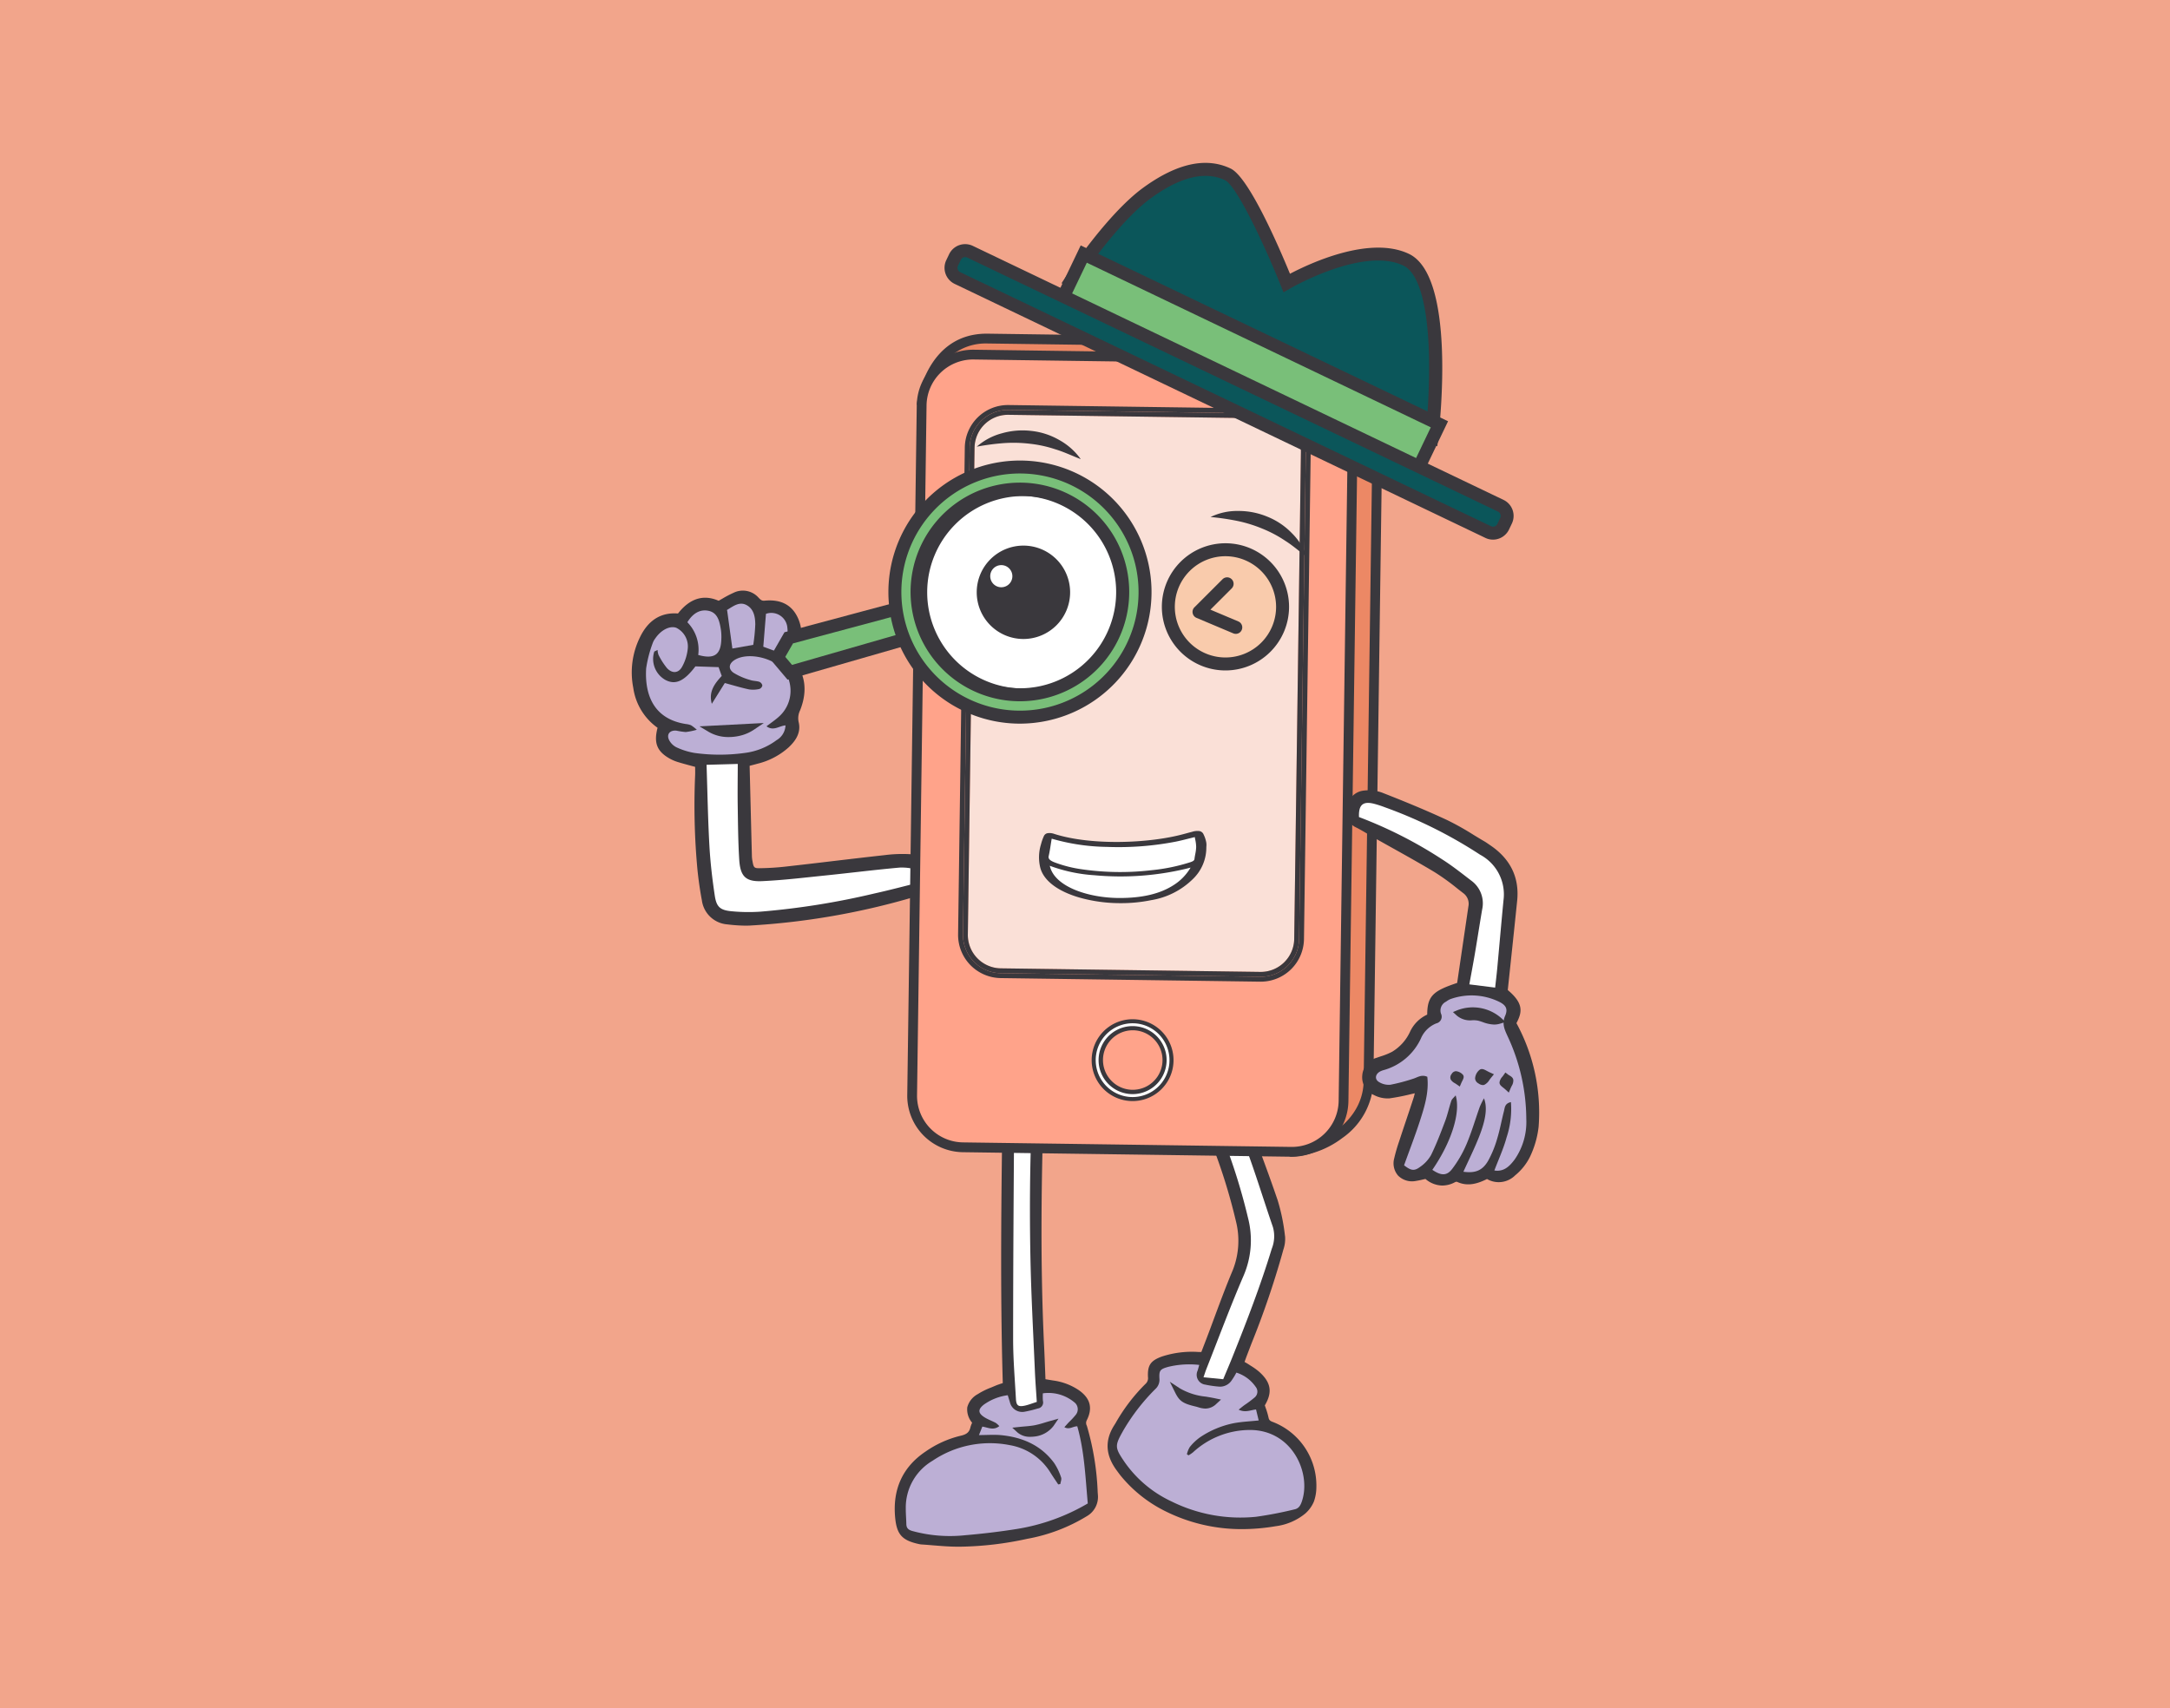 <svg xmlns="http://www.w3.org/2000/svg" xmlns:xlink="http://www.w3.org/1999/xlink" width="395" height="311" viewBox="0 0 395 311">
  <rect x="0" y="0" width="395" height="311" fill="#808080" stroke="none"/>
  <defs>
    <clipPath id="clip-Be_curious_character_1">
      <rect width="395" height="311"/>
    </clipPath>
  </defs>
  <g id="Be_curious_character_1" data-name="Be curious character – 1" clip-path="url(#clip-Be_curious_character_1)">
    <rect width="395" height="311" fill="#fff"/>
    <rect id="Rectangle_13541" data-name="Rectangle 13541" width="395" height="311" fill="#f2a58b"/>
    <g id="Group_20332" data-name="Group 20332">
      <path id="Path_154277" data-name="Path 154277" d="M1028,363.966c1.873-2.541,4.183-3.71,7.149-2.276,1.052-.574,1.96-1.159,2.939-1.579a3.2,3.2,0,0,1,3.851.746,1.775,1.775,0,0,0,1.615.74c2.163-.207,4.111.323,5.228,2.375a6.4,6.4,0,0,1-.245,6.557,11.19,11.19,0,0,1-.71.98,3.93,3.93,0,0,0,.374.62c2.291,2.6,2.392,5.521,1.192,8.578a3.874,3.874,0,0,0-.3,2.535c.414,1.678-.521,2.955-1.671,4.031a12.714,12.714,0,0,1-5.37,2.807c-.6.17-1.212.317-1.916.5.142,5.7.281,11.352.428,17a6.41,6.41,0,0,0,.115.948c.252,1.422.566,1.79,2,1.778a47.867,47.867,0,0,0,4.945-.323c5.942-.67,11.876-1.408,17.818-2.068a25.211,25.211,0,0,1,4.564-.161,6.829,6.829,0,0,1,2.857.922,2.568,2.568,0,0,1,.01,4.635,9.468,9.468,0,0,1-2.447,1.062,132.581,132.581,0,0,1-29.649,5.143,24.673,24.673,0,0,1-3.994-.206,4.427,4.427,0,0,1-4.116-3.894c-.342-1.811-.606-3.642-.787-5.476a125.557,125.557,0,0,1-.424-17.169c.024-.634,0-1.27-.008-2-1.215-.333-2.43-.638-3.626-1.007a6.99,6.99,0,0,1-1.556-.7c-1.949-1.187-2.35-2.508-1.552-5.2a10.132,10.132,0,0,1-4.533-7.116,13.859,13.859,0,0,1,1.135-8.757C1022.639,365.189,1024.721,363.581,1028,363.966Zm-4.6,6.282.6-.286a2.984,2.984,0,0,0,.183.92,12.711,12.711,0,0,0,1.525,2.379c.918,1,2.05.97,2.718-.176a8.534,8.534,0,0,0,1.07-3.385,3.787,3.787,0,0,0-2.1-3.778c-1.168-.417-2.775.4-3.823,1.95a3.088,3.088,0,0,0-.457.832,22.687,22.687,0,0,0-1.194,4.586c-.263,4.156.9,9.176,7.239,10.156a3.5,3.5,0,0,1,.926.222,7.538,7.538,0,0,1,1.054.821,12.714,12.714,0,0,1-2.025.415,15.131,15.131,0,0,1-1.7-.255c-1.219-.113-1.857.718-1.283,1.775a3.036,3.036,0,0,0,1.334,1.272,12.624,12.624,0,0,0,3.263,1.013,33.26,33.26,0,0,0,9.134,0,12.182,12.182,0,0,0,5.789-2.323,3.264,3.264,0,0,0,1.634-2.69c-1.149.074-2.167,1.1-3.461.164.793-.61,1.569-1.129,2.254-1.747a6.322,6.322,0,0,0,1.012-8.31c-1.906-2.439-6.653-3.506-9.047-2.033-1.031.634-1.247,1.573-.265,2.313a11.621,11.621,0,0,0,3.082,1.346c.529.192,1.139.155,1.674.335a.917.917,0,0,1,.534.667.864.864,0,0,1-.549.634,5.109,5.109,0,0,1-1.885.074c-1.41-.3-2.793-.724-4.4-1.158l-2.365,3.783c-.626-2.213.526-3.682,1.806-5.074l-.574-1.6-4.217-.142c-2.028,2.684-3.618,3.437-5.447,2.478A4.382,4.382,0,0,1,1023.4,370.249Zm48.985,41.852c.428-1.178-.083-1.838-.957-2.068a10.016,10.016,0,0,0-3.348-.456c-4.555.408-9.094.982-13.644,1.448-3.79.389-7.58.846-11.381,1.021-3.017.138-4.006-.848-4.2-3.907-.206-3.3-.227-6.6-.278-9.908-.037-2.461,0-4.922.012-7.521l-5.681.158c.169,5.08.249,9.91.517,14.731.17,3.04.526,6.08.979,9.093.308,2.043.969,2.627,3.009,2.832a32.17,32.17,0,0,0,5.325.077,138.957,138.957,0,0,0,20.685-3.3C1066.46,413.629,1069.459,412.823,1072.389,412.1Zm-42.966-47.185a7.147,7.147,0,0,1,1.978,5.954c2.923.821,4.123-.034,4.207-2.874a8.95,8.95,0,0,0-.076-1.708c-.241-1.467-.548-3.081-2.222-3.447C1031.69,362.486,1030.381,363.351,1029.423,364.915Zm8.193,4.782,3.8-.675a32,32,0,0,0,.37-3.739c-.016-1.34-.255-2.769-1.564-3.488s-2.424.186-3.508.831c-.142.085-.214.287-.057.065C1037,365.219,1037.3,367.386,1037.616,369.7Zm9.046.935a7.665,7.665,0,0,0,.971-4.641,2.932,2.932,0,0,0-3.9-2.607c-.164,2.017-.32,3.945-.486,5.986Z" transform="translate(-904.304 -251.634)" fill="#3a383d"/>
      <path id="Path_154278" data-name="Path 154278" d="M1039.6,419.73a28.83,28.83,0,0,1-3.308-.228,5.059,5.059,0,0,1-4.648-4.389c-.346-1.827-.613-3.687-.8-5.529a125.835,125.835,0,0,1-.426-17.253c.015-.412.008-.826,0-1.269l0-.241-.618-.166c-.866-.232-1.729-.463-2.582-.726a7.674,7.674,0,0,1-1.693-.767c-2.091-1.274-2.642-2.778-1.946-5.454a10.733,10.733,0,0,1-4.421-7.269,14.453,14.453,0,0,1,1.182-9.136c1.5-3.164,3.833-4.642,6.958-4.4,2.145-2.75,4.634-3.528,7.4-2.319.235-.131.462-.261.685-.389a19.891,19.891,0,0,1,2.037-1.067,3.822,3.822,0,0,1,4.538.888c.436.461.652.6,1.11.552,2.766-.266,4.711.644,5.826,2.691a6.967,6.967,0,0,1-.252,7.155,6,6,0,0,1-.494.7l-.021.026a.982.982,0,0,0,.106.159c2.258,2.563,2.7,5.661,1.3,9.209a3.281,3.281,0,0,0-.273,2.165c.521,2.111-.805,3.65-1.847,4.624a13.133,13.133,0,0,1-5.622,2.949c-.421.12-.846.228-1.3.345l-.155.039.093,3.68q.159,6.438.323,12.834a6.009,6.009,0,0,0,.106.857c.208,1.185.314,1.295,1.387,1.271a47.015,47.015,0,0,0,4.881-.32q4.144-.466,8.284-.963c3.177-.376,6.355-.751,9.536-1.1a25.317,25.317,0,0,1,4.676-.163,7.462,7.462,0,0,1,3.123,1.005,3.3,3.3,0,0,1,1.769,2.775,3.406,3.406,0,0,1-1.743,2.908,10.125,10.125,0,0,1-2.607,1.133,132.8,132.8,0,0,1-29.787,5.165C1040.125,419.724,1039.863,419.73,1039.6,419.73ZM1026.662,364.1c-2.319,0-4.028,1.224-5.209,3.722a13.259,13.259,0,0,0-1.089,8.376,9.464,9.464,0,0,0,4.251,6.711l.4.246-.134.452c-.716,2.416-.416,3.468,1.283,4.5a6.418,6.418,0,0,0,1.417.643c.839.259,1.686.485,2.538.713l1.518.412.011,1.161c.009.465.015.9,0,1.335a124.433,124.433,0,0,0,.422,17.086c.177,1.806.44,3.631.779,5.422a3.825,3.825,0,0,0,3.584,3.4,24.554,24.554,0,0,0,3.894.2,131.55,131.55,0,0,0,29.512-5.121,8.883,8.883,0,0,0,2.287-.99c.08-.051.158-.105.231-.16l-.243.06c-.909.224-1.824.456-2.745.69-2.031.515-4.13,1.048-6.228,1.511a139.5,139.5,0,0,1-20.777,3.314,32.8,32.8,0,0,1-5.427-.078c-2.344-.235-3.207-1.05-3.553-3.351-.508-3.369-.83-6.361-.984-9.15-.19-3.393-.284-6.733-.385-10.269-.042-1.474-.084-2.963-.134-4.475l-.02-.616,6.928-.193-.015,3.025c-.012,1.736-.024,3.427,0,5.118l.021,1.426c.039,2.775.08,5.646.256,8.453.173,2.769.9,3.459,3.558,3.333,3.042-.139,6.138-.468,9.13-.786l2.216-.233c1.79-.183,3.577-.383,5.365-.583,2.713-.3,5.519-.617,8.287-.866a10.645,10.645,0,0,1,3.559.475,2.05,2.05,0,0,1,1.359,1,2.262,2.262,0,0,1,.017,1.871l-.091.252a2.079,2.079,0,0,0,.843-1.618,2.112,2.112,0,0,0-1.163-1.736,6.21,6.21,0,0,0-2.592-.84,24.192,24.192,0,0,0-4.453.158c-3.177.353-6.352.727-9.526,1.1q-4.144.49-8.291.965a48.08,48.08,0,0,1-5.008.328h-.055c-1.824,0-2.277-.741-2.548-2.286a7.04,7.04,0,0,1-.126-1.037c-.11-4.271-.217-8.542-.323-12.836l-.116-4.654,1.1-.284c.447-.114.861-.22,1.272-.336a11.972,11.972,0,0,0,5.119-2.665c1.334-1.247,1.781-2.274,1.495-3.436a4.44,4.44,0,0,1,.32-2.907c1.23-3.128.877-5.728-1.079-7.948a2.575,2.575,0,0,1-.347-.538l-.3-.523.238-.326c.093-.129.187-.249.275-.362a5,5,0,0,0,.4-.558,5.81,5.81,0,0,0,.24-5.962c-.871-1.6-2.394-2.27-4.631-2.057a2.374,2.374,0,0,1-2.119-.929,2.6,2.6,0,0,0-3.164-.6,14.005,14.005,0,0,0-1.3.655l.061.342a3.2,3.2,0,0,1,3.42-.414c1.657.91,1.867,2.729,1.883,4.018a18.323,18.323,0,0,1-.232,2.694c-.05.373-.1.746-.141,1.118l-.049.457-4.882.866-.971-7.095-.1-.023-.063-.411a.781.781,0,0,1,.328-.706l.649-.794c-.17.1-.342.195-.517.295-.317.181-.64.366-.977.55l-.276.151-.284-.137c-2.439-1.18-4.469-.515-6.388,2.087l-.211.287-.355-.041A7.235,7.235,0,0,0,1026.662,364.1Zm6.466,26.939c.042,1.3.078,2.589.115,3.865.1,3.528.194,6.858.382,10.235.153,2.75.47,5.706.972,9.035.263,1.746.678,2.135,2.464,2.313a31.569,31.569,0,0,0,5.224.075,138.5,138.5,0,0,0,20.595-3.289c2.078-.459,4.168-.989,6.19-1.5q1.213-.307,2.411-.607a.883.883,0,0,0-.039-.583.907.907,0,0,0-.585-.382,9.467,9.467,0,0,0-3.136-.438c-2.756.246-5.554.56-8.261.863-1.791.2-3.583.4-5.377.585l-2.211.231c-3.011.32-6.124.65-9.2.791-3.315.151-4.623-1.063-4.837-4.481-.177-2.836-.218-5.722-.257-8.512l-.021-1.425c-.025-1.7-.014-3.4,0-5.146l.01-1.754Zm3.767-28.486.822,6,2.724-.484c.028-.231.06-.463.092-.694a17.2,17.2,0,0,0,.221-2.513c-.02-1.6-.392-2.488-1.247-2.958-.794-.437-1.464-.068-2.489.57Zm-2.012,26.657a34.057,34.057,0,0,1-4.652-.32,12.926,12.926,0,0,1-3.425-1.058,3.624,3.624,0,0,1-1.628-1.542,1.828,1.828,0,0,1-.03-1.917,1.973,1.973,0,0,1,1.91-.761,6.855,6.855,0,0,1,.78.134,3.4,3.4,0,0,0,.845.119,3.173,3.173,0,0,0,.649-.1,3.484,3.484,0,0,0-.613-.13c-5.462-.843-8.218-4.679-7.829-10.811a13.987,13.987,0,0,1,.813-3.429c.141-.429.282-.857.4-1.286a3.271,3.271,0,0,1,.494-.943c1.262-1.87,3.13-2.767,4.581-2.249a4.424,4.424,0,0,1,2.505,4.415,9.131,9.131,0,0,1-1.15,3.635,2.225,2.225,0,0,1-1.656,1.186,2.44,2.44,0,0,1-2.041-.9,10.231,10.231,0,0,1-1.354-2.037l-.089-.16a3.675,3.675,0,0,0,1.91,3.4c1.263.66,2.539.52,4.674-2.3l.192-.254,4.949.168.842,2.337-.252.273-.156.17.422.113c.479.129.936.258,1.382.382,1.034.29,2.013.563,2.985.768a4.633,4.633,0,0,0,1.653-.078c-.015,0-.01-.015,0-.035a.438.438,0,0,0-.095-.09,3.973,3.973,0,0,0-.68-.125,4.575,4.575,0,0,1-.989-.207c-.209-.075-.421-.148-.633-.22a9.132,9.132,0,0,1-2.611-1.212,1.882,1.882,0,0,1-.874-1.617,2.2,2.2,0,0,1,1.188-1.708c2.673-1.645,7.737-.526,9.851,2.177a6.959,6.959,0,0,1-1.083,9.144c-.421.379-.861.713-1.322,1.055a4.688,4.688,0,0,0,.819-.231,4.729,4.729,0,0,1,1.26-.309l.647-.042.006.649a3.84,3.84,0,0,1-1.877,3.184,12.814,12.814,0,0,1-6.075,2.442A33.847,33.847,0,0,1,1034.882,389.215Zm-8.1-4.384a.728.728,0,0,0-.613.222.676.676,0,0,0,.085.657,2.44,2.44,0,0,0,1.041,1,11.744,11.744,0,0,0,3.1.968,32.739,32.739,0,0,0,8.966,0,11.62,11.62,0,0,0,5.5-2.2,3.507,3.507,0,0,0,1.249-1.4l-.141.049a2.842,2.842,0,0,1-2.924-.193l-.667-.482.653-.5c.257-.2.512-.386.764-.571.52-.383,1.011-.745,1.454-1.144a5.7,5.7,0,0,0,.94-7.479c-1.718-2.2-6.109-3.2-8.244-1.887-.368.227-.594.5-.605.721-.012.241.239.468.388.581A8.117,8.117,0,0,0,1040,374.2c.219.075.439.15.654.228a3.6,3.6,0,0,0,.73.144,4.762,4.762,0,0,1,.929.186,1.507,1.507,0,0,1,.953,1.248,1.432,1.432,0,0,1-1.056,1.238,5.665,5.665,0,0,1-2.119.071c-1.012-.213-2.008-.492-3.063-.787-.3-.085-.613-.172-.932-.259l-2.856,4.57-.377-1.332c-.663-2.346.424-3.957,1.695-5.379l-.309-.859-3.486-.119c-1.549,1.995-3.472,3.738-6.027,2.4a4.836,4.836,0,0,1-2.5-3.542,7.02,7.02,0,0,0-.12.9c-.243,3.828.726,8.586,6.719,9.511a4,4,0,0,1,1.091.271,3.045,3.045,0,0,1,.689.492c.129.11.285.243.49.406l1.012.805-1.265.274c-.3.064-.554.129-.787.188a6.131,6.131,0,0,1-1.353.241,5.5,5.5,0,0,1-1.128-.147,5.665,5.665,0,0,0-.64-.111C1026.887,384.834,1026.834,384.832,1026.783,384.832Zm8.709-9.906a6.032,6.032,0,0,0-1.489,2.382Zm-11.451-6.282.144.79c.021.113.033.23.044.348a1.4,1.4,0,0,0,.068.379l.261.465a9.2,9.2,0,0,0,1.182,1.8,1.3,1.3,0,0,0,1.007.516,1.068,1.068,0,0,0,.731-.584,7.992,7.992,0,0,0,.988-3.136,3.205,3.205,0,0,0-1.7-3.141c-.892-.318-2.232.417-3.109,1.715a2.679,2.679,0,0,0-.374.656q-.093.325-.2.648Zm8.759,2.718a7.476,7.476,0,0,1-1.984-.32l-.479-.134.032-.5a6.5,6.5,0,0,0-1.788-5.469l-.359-.342.259-.422c1.167-1.9,2.775-2.739,4.541-2.353,2.122.465,2.467,2.56,2.7,3.946a9.751,9.751,0,0,1,.084,1.826c-.048,1.631-.444,2.665-1.245,3.255A2.863,2.863,0,0,1,1032.8,371.361Zm-1.183-1.381a2.77,2.77,0,0,0,2.212-.119c.467-.342.71-1.1.746-2.3a8.466,8.466,0,0,0-.067-1.591c-.257-1.556-.533-2.681-1.75-2.947a2.8,2.8,0,0,0-2.97,1.4A7.572,7.572,0,0,1,1031.616,369.98Zm14.934,1-4.374-1.615.558-6.873.409-.116a3.684,3.684,0,0,1,3.024.351,3.834,3.834,0,0,1,1.651,2.749,8.276,8.276,0,0,1-1.026,5.005Zm-3.075-2.442,2.452.9a6.476,6.476,0,0,0,.681-3.773,2.648,2.648,0,0,0-1.1-1.908,2.285,2.285,0,0,0-1.622-.295Z" transform="translate(-903.884 -251.215)" fill="#3a383d"/>
      <path id="Path_154279" data-name="Path 154279" d="M1024.753,374.385a4.382,4.382,0,0,0,2.039,5.178c1.829.958,3.419.206,5.447-2.478l4.217.142.574,1.6c-1.281,1.391-2.432,2.861-1.806,5.074l2.364-3.783c1.608.433,2.991.861,4.4,1.158a5.11,5.11,0,0,0,1.885-.074.864.864,0,0,0,.549-.634.917.917,0,0,0-.534-.667c-.536-.18-1.146-.144-1.674-.335a11.623,11.623,0,0,1-3.083-1.346c-.981-.741-.765-1.68.265-2.314,2.394-1.473,7.141-.406,9.047,2.033a6.322,6.322,0,0,1-1.012,8.31c-.685.618-1.461,1.137-2.254,1.747,1.294.936,2.312-.09,3.461-.164a3.263,3.263,0,0,1-1.634,2.69,12.181,12.181,0,0,1-5.789,2.323,33.258,33.258,0,0,1-9.134,0,12.628,12.628,0,0,1-3.263-1.013,3.037,3.037,0,0,1-1.334-1.272c-.573-1.057.065-1.888,1.284-1.775a15.134,15.134,0,0,0,1.7.255,12.71,12.71,0,0,0,2.025-.415,7.532,7.532,0,0,0-1.054-.821,3.5,3.5,0,0,0-.926-.222c-6.344-.98-7.5-6-7.239-10.156a22.688,22.688,0,0,1,1.194-4.586,3.092,3.092,0,0,1,.457-.832c1.048-1.552,2.655-2.367,3.823-1.95a3.787,3.787,0,0,1,2.1,3.778,8.534,8.534,0,0,1-1.07,3.385c-.668,1.146-1.8,1.172-2.718.176a12.7,12.7,0,0,1-1.525-2.379,2.98,2.98,0,0,1-.183-.92Zm17.766,13.737-7.5.389A7.5,7.5,0,0,0,1042.52,388.122Z" transform="translate(-905.654 -255.771)" fill="#bcafd5"/>
      <path id="Path_154280" data-name="Path 154280" d="M1081.3,433.3c-2.929.723-5.929,1.529-8.959,2.2a138.95,138.95,0,0,1-20.685,3.3,32.166,32.166,0,0,1-5.325-.077c-2.04-.2-2.7-.789-3.009-2.832-.453-3.012-.809-6.052-.979-9.093-.268-4.82-.349-9.651-.517-14.731l5.681-.158c-.007,2.6-.049,5.06-.012,7.521.051,3.3.071,6.612.278,9.908.191,3.059,1.181,4.045,4.2,3.907,3.8-.174,7.591-.632,11.381-1.021,4.55-.466,9.089-1.04,13.644-1.448a10.016,10.016,0,0,1,3.348.456C1081.213,431.461,1081.724,432.12,1081.3,433.3Z" transform="translate(-913.212 -272.833)" fill="#fff"/>
      <path id="Path_154281" data-name="Path 154281" d="M1114.7,566.265a.83.83,0,0,0-.062-.184c-1.387-1.936-1.239-3.164.746-4.517a18.293,18.293,0,0,1,3.063-1.464c.605-.263,1.247-.444,1.792-.634-.5-17.185-.281-34.239-.047-51.292a81.242,81.242,0,0,1,.8-8.814c.22-1.778,2.691-3.207,4.38-2.693a1.664,1.664,0,0,1,1.26,1.731c-.008,2.8-.008,5.6-.1,8.4-.479,15.243-.71,30.485.037,45.727.1,2.067.168,4.134.257,6.327.69.114,1.289.216,1.889.311a10.339,10.339,0,0,1,4.463,1.693c1.79,1.272,2.2,2.751,1.208,4.705a1.64,1.64,0,0,0-.013,1.45c1.364,4.019,1.651,8.21,1.979,12.4a3.441,3.441,0,0,1-1.74,3.376,30.8,30.8,0,0,1-10.689,4.044,59.718,59.718,0,0,1-12.178,1.418c-2.27.028-4.545-.253-6.817-.4a3.1,3.1,0,0,1-.462-.066c-2.771-.608-3.564-1.431-3.838-4.228-.474-4.838,1.136-8.754,5.246-11.524a18.287,18.287,0,0,1,6.193-2.806,2.515,2.515,0,0,0,2.244-1.975A7.052,7.052,0,0,1,1114.7,566.265Zm15.408,11.16-.378.076c-.473-.715-.964-1.419-1.415-2.147a10.828,10.828,0,0,0-7.378-5,18.647,18.647,0,0,0-14.1,2.85,9.869,9.869,0,0,0-4.854,8.693c-.01.932.077,1.864.1,2.8.014.721.319,1.06,1.057,1.275a25.939,25.939,0,0,0,9.551.789c3.2-.274,6.39-.65,9.557-1.155a36.948,36.948,0,0,0,12.863-4.641c-.43-4.725-.606-9.472-1.912-14.046-.825.008-1.444.672-2.348.164.31-.344.564-.633.826-.913a13.63,13.63,0,0,0,1.262-1.361,1.6,1.6,0,0,0-.129-2.134,7.368,7.368,0,0,0-5.876-1.756,9.858,9.858,0,0,0,.012,1.37,1.1,1.1,0,0,1-.905,1.383,22.009,22.009,0,0,1-2.411.592,2.3,2.3,0,0,1-2.7-1.75c-.12-.386-.238-.773-.385-1.251a9.611,9.611,0,0,0-4.327,1.693c-1.119.863-1.108,1.544.053,2.3.646.418,1.4.674,2.08,1.039a3.9,3.9,0,0,1,.658.592c-1.068.846-2.066.247-3.091.089l-.616,1.543c1.505,0,2.809-.109,4.089.02,3.863.391,7.225,1.844,9.594,5.058a10.692,10.692,0,0,1,1.269,2.633C1130.369,576.56,1130.161,577.021,1130.1,577.425Zm-4.285-14.948c-.129-2.071-.281-3.981-.361-5.893-.286-6.789-.661-13.577-.8-20.37-.22-11.205-.036-22.41.688-33.6.074-1.139.136-2.278.177-3.419a1.1,1.1,0,0,0-.7-1.249,2.566,2.566,0,0,0-2.934,2.207c-.066,3.526-.17,7.052-.192,10.578-.085,13.436-.186,26.874-.187,40.311,0,3.625.312,7.251.509,10.876.066,1.21.416,1.487,1.565,1.249C1124.289,563.022,1124.964,562.747,1125.82,562.477Z" transform="translate(-937.094 -307.257)" fill="#3a383d"/>
      <path id="Path_154282" data-name="Path 154282" d="M1111.023,588.429c-1.5,0-3-.125-4.457-.244-.691-.056-1.384-.114-2.075-.158a3.518,3.518,0,0,1-.551-.08c-3.039-.666-4-1.731-4.3-4.746-.509-5.206,1.342-9.267,5.5-12.071a18.773,18.773,0,0,1,6.393-2.892c1.122-.251,1.592-.652,1.8-1.534a4.422,4.422,0,0,1,.294-.8l.018-.043a3.74,3.74,0,0,1-.886-2.8,3.835,3.835,0,0,1,1.88-2.387,13.288,13.288,0,0,1,2.446-1.216c.24-.1.478-.2.714-.3.439-.191.9-.341,1.325-.481l.1-.033c-.5-17.289-.262-34.362-.034-50.879a73.335,73.335,0,0,1,.7-8.017l.107-.861a3.7,3.7,0,0,1,1.774-2.547,4.142,4.142,0,0,1,3.362-.638,2.264,2.264,0,0,1,1.679,2.3l0,.708c-.006,2.525-.013,5.135-.094,7.7-.426,13.541-.754,29.558.036,45.68.07,1.433.125,2.867.18,4.342l.059,1.51,1.41.233a10.883,10.883,0,0,1,4.712,1.794c2.057,1.462,2.512,3.246,1.392,5.453a1.071,1.071,0,0,0,.02.995,49.174,49.174,0,0,1,1.973,12.1l.033.44a4.034,4.034,0,0,1-2,3.913A31.5,31.5,0,0,1,1123.651,587a60.459,60.459,0,0,1-12.3,1.431Zm-9.447-2.823a4.455,4.455,0,0,0,2.618,1.189,2.456,2.456,0,0,0,.371.054c.7.045,1.4.1,2.1.16,1.537.126,3.118.252,4.676.237a59.2,59.2,0,0,0,12.057-1.4,30.46,30.46,0,0,0,10.49-3.959,4.4,4.4,0,0,0,.738-.6,37.209,37.209,0,0,1-12.694,4.5c-3.049.485-6.279.876-9.6,1.159a26.374,26.374,0,0,1-9.766-.81A2.308,2.308,0,0,1,1101.576,585.606Zm15.312-15.434a18.746,18.746,0,0,0-10.143,3.126,9.334,9.334,0,0,0-4.579,8.2c-.006.533.021,1.068.048,1.6.02.392.039.783.048,1.176s.065.554.632.719a25.22,25.22,0,0,0,9.335.768c3.293-.281,6.495-.668,9.514-1.15a36.012,36.012,0,0,0,12.335-4.38c-.066-.741-.126-1.483-.186-2.224a61.456,61.456,0,0,0-1.532-10.833c-.075.023-.153.049-.233.075a2.25,2.25,0,0,1-1.977-.065l-.642-.361.727-.81c.212-.237.4-.451.6-.659.142-.154.295-.3.447-.455a6.514,6.514,0,0,0,.762-.842,1.014,1.014,0,0,0-.093-1.409,6.93,6.93,0,0,0-4.852-1.638,4.516,4.516,0,0,0,.02.783,1.681,1.681,0,0,1-1.34,2.036l-.623.172a14.557,14.557,0,0,1-1.854.434,2.888,2.888,0,0,1-3.348-2.159l-.231-.746a8.3,8.3,0,0,0-3.558,1.482c-.58.447-.6.672-.6.712,0,.112.168.334.612.621a8.962,8.962,0,0,0,1.167.6c.294.133.587.265.869.416a2.36,2.36,0,0,1,.574.474c.063.067.131.137.207.208l.507.468-.54.428a2.519,2.519,0,0,1-1.183.538c.421,0,.84.022,1.257.065,4.441.449,7.715,2.182,10.01,5.294a11.292,11.292,0,0,1,1.348,2.776,1.928,1.928,0,0,1-.037,1.159,3.179,3.179,0,0,0-.071.33l-.058.414-1.177.237-.675-1.014c-.328-.49-.658-.979-.968-1.479a10.272,10.272,0,0,0-6.994-4.731A17.774,17.774,0,0,0,1116.887,570.172Zm3.973-68.591a59.307,59.307,0,0,0-.485,6.2c-.228,16.644-.464,33.854.047,51.267l.012.432-.939.319c-.394.128-.816.265-1.221.44-.241.106-.487.207-.733.309a12.275,12.275,0,0,0-2.234,1.1c-.85.581-1.289,1.095-1.382,1.619a2.939,2.939,0,0,0,.784,2.068l.062.086.118.393-.049.267c-.039.1-.085.2-.131.305a3.272,3.272,0,0,0-.224.59,3.128,3.128,0,0,1-2.689,2.416,17.546,17.546,0,0,0-5.992,2.719c-3.828,2.579-5.459,6.169-4.988,10.977a7.5,7.5,0,0,0,.322,1.721,2.462,2.462,0,0,1-.059-.5c-.007-.382-.026-.761-.046-1.142-.028-.559-.055-1.117-.05-1.676a10.447,10.447,0,0,1,5.128-9.183,19.292,19.292,0,0,1,14.532-2.93,11.412,11.412,0,0,1,7.763,5.265c.271.436.555.864.842,1.29a9.85,9.85,0,0,0-1.156-2.392c-2.086-2.83-5.089-4.407-9.179-4.822a21.055,21.055,0,0,0-2.6-.039c-.458.011-.93.023-1.424.023h-.871l1.112-2.788.465.071c.259.04.517.106.774.172a3.373,3.373,0,0,0,1.134.17c-.21-.106-.427-.2-.643-.3a9.813,9.813,0,0,1-1.321-.681,2.067,2.067,0,0,1-1.15-1.563,2.205,2.205,0,0,1,1.057-1.695,10.192,10.192,0,0,1,4.584-1.807l.515-.092.507,1.651c-.01-.1-.017-.193-.022-.287-.053-.984-.115-1.968-.177-2.952-.163-2.6-.333-5.3-.332-7.957,0-11.883.081-23.964.158-35.647l.03-4.668c.015-2.433.069-4.867.123-7.3Zm12.857,66.161a67.409,67.409,0,0,1,1.35,10.175c.062.768.125,1.536.193,2.3a3.183,3.183,0,0,0,.105-1.174l-.035-.44A52.583,52.583,0,0,0,1133.717,567.742Zm-17.849-.5-.106.265.521-.013.668-.015a7.266,7.266,0,0,1-.876-.184Zm11.629-7.423a7.93,7.93,0,0,1,5.347,2.063,2.189,2.189,0,0,1,.166,2.86,7.506,7.506,0,0,1-.9,1c-.135.134-.269.266-.4.4l.045-.015a3.271,3.271,0,0,1,1.024-.211l.441,0a2.02,2.02,0,0,1,.237-1.034c.844-1.664.539-2.848-1.023-3.958a9.741,9.741,0,0,0-4.212-1.591l-2.368-.389-.1-2.474c-.056-1.471-.11-2.9-.18-4.329-.794-16.163-.464-32.21-.038-45.774.06-1.9.078-3.823.088-5.72q-.043.8-.1,1.6c-.694,10.727-.919,21.7-.687,33.55.1,4.973.329,10.031.552,14.923q.125,2.716.243,5.433c.054,1.292.142,2.583.231,3.924l.05.741q.005-.155.005-.306v-.465l.452-.109A4.8,4.8,0,0,1,1127.5,559.819Zm-1.724,2.76-.177.055c-.183.058-.358.116-.527.173l.411-.113A1.056,1.056,0,0,0,1125.772,562.579Zm-1.814-64.518a1.866,1.866,0,0,0-1.032.379,1.841,1.841,0,0,0-.847,1.32l-.069,3.288c-.055,2.428-.109,4.855-.123,7.282l-.03,4.668c-.077,11.681-.156,23.76-.158,35.639,0,2.621.167,5.3.33,7.883.062.987.124,1.974.177,2.961.035.627.143.729.156.739s.12.084.7-.034a12.117,12.117,0,0,0,1.374-.41l.362-.123-.1-1.5c-.093-1.351-.18-2.652-.235-3.954q-.115-2.714-.241-5.428c-.225-4.9-.456-9.965-.554-14.954-.233-11.881-.008-22.889.689-33.649.073-1.133.137-2.268.177-3.4.02-.564-.157-.622-.3-.668A.935.935,0,0,0,1123.958,498.061Zm0-1.179a2.063,2.063,0,0,1,.643.1,1.51,1.51,0,0,1,1.034,1.084v-.074a1.082,1.082,0,0,0-.842-1.165,3.044,3.044,0,0,0-2.376.5,3.4,3.4,0,0,0-.725.625,3.7,3.7,0,0,1,.544-.472A3.026,3.026,0,0,1,1123.963,496.882Z" transform="translate(-936.69 -306.852)" fill="#3a383d"/>
      <path id="Path_154283" data-name="Path 154283" d="M1131.082,621.461c.056-.4.264-.865.138-1.2a10.683,10.683,0,0,0-1.269-2.633c-2.37-3.214-5.732-4.667-9.594-5.058-1.28-.129-2.583-.02-4.089-.02l.616-1.543c1.026.159,2.023.758,3.091-.088a3.892,3.892,0,0,0-.658-.592c-.684-.365-1.434-.621-2.08-1.039-1.161-.751-1.172-1.433-.053-2.3a9.614,9.614,0,0,1,4.327-1.693c.147.478.265.865.385,1.251a2.3,2.3,0,0,0,2.7,1.75,22.021,22.021,0,0,0,2.411-.592,1.1,1.1,0,0,0,.905-1.383,9.9,9.9,0,0,1-.012-1.37,7.369,7.369,0,0,1,5.876,1.756,1.6,1.6,0,0,1,.129,2.134,13.609,13.609,0,0,1-1.262,1.361c-.262.281-.516.569-.826.913.9.508,1.523-.156,2.348-.164,1.307,4.574,1.482,9.321,1.912,14.046a36.948,36.948,0,0,1-12.863,4.641c-3.167.506-6.361.882-9.557,1.155a25.939,25.939,0,0,1-9.551-.789c-.738-.215-1.043-.553-1.057-1.274-.019-.933-.106-1.866-.1-2.8a9.869,9.869,0,0,1,4.854-8.693,18.647,18.647,0,0,1,14.1-2.85,10.828,10.828,0,0,1,7.378,5c.452.728.942,1.432,1.415,2.147Zm-1.736-10.895c-1.086.306-1.931.607-2.8.77-.923.173-1.87.215-2.846.319C1124.954,612.808,1128.169,612.293,1129.346,610.567Z" transform="translate(-938.071 -351.293)" fill="#bcafd5"/>
      <path id="Path_154284" data-name="Path 154284" d="M1140.185,563.377c-.856.271-1.531.545-2.234.691-1.149.238-1.5-.039-1.565-1.249-.2-3.624-.509-7.25-.509-10.875,0-13.437.1-26.875.188-40.311.022-3.526.126-7.053.192-10.578a2.566,2.566,0,0,1,2.934-2.207,1.1,1.1,0,0,1,.7,1.249c-.041,1.141-.1,2.28-.177,3.419-.724,11.189-.908,22.394-.688,33.6.134,6.793.508,13.581.8,20.37C1139.9,559.4,1140.055,561.306,1140.185,563.377Z" transform="translate(-951.459 -308.158)" fill="#fff"/>
      <path id="Path_154285" data-name="Path 154285" d="M1189.47,559.748c.441.256.8.444,1.143.668a16.229,16.229,0,0,1,1.782,1.241c2.092,1.831,2.3,3.357.843,5.655a23.951,23.951,0,0,1,.739,2.4,1.54,1.54,0,0,0,1.178,1.26c5.344,1.876,7.688,7.444,7.522,11.283a7.337,7.337,0,0,1-.409,2.435,5.338,5.338,0,0,1-1.422,1.959,10.14,10.14,0,0,1-5.074,2.159,31.4,31.4,0,0,1-19.682-2.655,23.878,23.878,0,0,1-7.987-6.327c-.229-.281-.438-.578-.656-.869-1.811-2.415-2.248-4.823-.519-7.584a33.955,33.955,0,0,1,5.585-7.423,2,2,0,0,0,.683-1.759c-.083-1.882.337-2.472,2.116-3.131a16.846,16.846,0,0,1,6.438-.8c.3.009.61,0,.979,0,.384-1,.758-1.957,1.124-2.92,1.568-4.115,3.027-8.275,4.733-12.332a15.078,15.078,0,0,0,.608-9.28,109.263,109.263,0,0,0-4.939-15.535c-.9-2.428-1.923-4.81-2.867-7.222a2.874,2.874,0,0,1,.984-3.276,2.4,2.4,0,0,1,3.03-.161,7.146,7.146,0,0,1,2,2.11,33.872,33.872,0,0,1,2.512,4.991c1.994,5.169,3.955,10.355,5.742,15.6a36.018,36.018,0,0,1,1.331,6.526,6.969,6.969,0,0,1-.426,2.584,181.91,181.91,0,0,1-6.5,18.789C1189.86,558.648,1189.677,559.177,1189.47,559.748Zm-7.532.266a16.238,16.238,0,0,0-5.613.349c-1.49.413-1.7.648-1.622,2.147a2.282,2.282,0,0,1-.747,1.9,36.661,36.661,0,0,0-5.792,7.476c-1.615,2.871-1.646,3.107.236,5.867a21.439,21.439,0,0,0,8.49,7.108,28.255,28.255,0,0,0,15.4,2.8,69.59,69.59,0,0,0,7-1.349c.741-.15,1.058-.657,1.308-1.36,1.827-5.131-1.673-13.134-9.485-13.094a15.308,15.308,0,0,0-10.31,4.079,6.837,6.837,0,0,1-.8.539l-.3-.2a4.453,4.453,0,0,1,.526-1.312,9.31,9.31,0,0,1,1.906-1.8,16.874,16.874,0,0,1,6.13-2.545c1.45-.269,2.939-.329,4.507-.494-.164-.675-.318-1.313-.484-2-1.04.119-1.971.62-3.166.034.439-.348.727-.587,1.026-.81a19.99,19.99,0,0,0,1.856-1.389,1.375,1.375,0,0,0,.213-1.962,6.7,6.7,0,0,0-3.51-2.584,11.186,11.186,0,0,1-.812,1.35,2.539,2.539,0,0,1-2.221,1.209,18.824,18.824,0,0,1-2.612-.368,1.8,1.8,0,0,1-1.4-2.567C1181.731,560.75,1181.811,560.462,1181.938,560.014Zm4.362,2.6c.6-1.432,1.126-2.664,1.625-3.908,2.622-6.536,5.158-13.1,7.212-19.846a6.114,6.114,0,0,0,.211-3.946c-1.619-4.7-3.067-9.457-4.782-14.118-1.214-3.3-2.732-6.484-4.172-9.694a6.651,6.651,0,0,0-1.323-1.9c-.8-.818-1.468-.757-2.264.056a6.367,6.367,0,0,0-.54.724c.423.766.871,1.468,1.214,2.219a109.579,109.579,0,0,1,7.343,21.081,16.253,16.253,0,0,1-.811,10.469c-2.417,5.607-4.541,11.34-6.785,17.021-.165.418-.3.851-.518,1.489Z" transform="translate(-963.641 -311.527)" fill="#3a383d"/>
      <path id="Path_154286" data-name="Path 154286" d="M1189.386,589.5a31.04,31.04,0,0,1-13.959-3.231,24.557,24.557,0,0,1-8.181-6.482c-.167-.206-.324-.421-.482-.634l-.189-.255c-2.094-2.8-2.273-5.493-.546-8.251l.285-.455a32.507,32.507,0,0,1,5.4-7.091,1.415,1.415,0,0,0,.491-1.3c-.094-2.125.468-2.957,2.5-3.71a17.6,17.6,0,0,1,6.66-.841c.182.005.362,0,.557,0l.979-2.542q.71-1.869,1.4-3.747c1.053-2.834,2.143-5.765,3.337-8.6a14.514,14.514,0,0,0,.575-8.931,103.818,103.818,0,0,0-4.635-14.7l-.28-.754c-.545-1.47-1.135-2.923-1.725-4.375-.383-.945-.767-1.888-1.138-2.837a3.479,3.479,0,0,1,1.148-3.937,2.975,2.975,0,0,1,3.756-.2,7.744,7.744,0,0,1,2.166,2.291,34.817,34.817,0,0,1,2.554,5.08c1.908,4.948,3.926,10.265,5.751,15.62a35.511,35.511,0,0,1,1.327,6.431l.028.2a5.957,5.957,0,0,1-.323,2.389l-.115.427a159.315,159.315,0,0,1-5.7,16.695l-.825,2.157c-.133.353-.262.71-.393,1.08l-.024.066c.269.151.511.29.744.442l.429.278a11.676,11.676,0,0,1,1.417,1.012c2.218,1.942,2.547,3.746,1.1,6.176.052.157.106.312.159.467a13.693,13.693,0,0,1,.513,1.735c.091.453.27.636.794.82a12.4,12.4,0,0,1,7.918,11.866,7.893,7.893,0,0,1-.453,2.633,5.957,5.957,0,0,1-1.584,2.183,10.592,10.592,0,0,1-5.361,2.293A36.685,36.685,0,0,1,1189.386,589.5Zm-23.3-14.394a7,7,0,0,0,1.437,3.086l.193.261c.146.2.293.4.448.588a23.356,23.356,0,0,0,7.791,6.171,30.609,30.609,0,0,0,19.322,2.6,10.381,10.381,0,0,0,3.927-1.387c-.066.019-.133.036-.2.05-.694.141-1.387.3-2.08.453a40.321,40.321,0,0,1-4.975.905,28.882,28.882,0,0,1-15.712-2.853,21.835,21.835,0,0,1-8.717-7.3A9.8,9.8,0,0,1,1166.083,575.107Zm13.408-15a12.653,12.653,0,0,0-3.406.414c-1.257.348-1.257.348-1.192,1.546a2.882,2.882,0,0,1-.913,2.341,35.823,35.823,0,0,0-5.7,7.355c-1.523,2.706-1.523,2.706.21,5.245a20.672,20.672,0,0,0,8.263,6.911,27.664,27.664,0,0,0,15.078,2.739,39.162,39.162,0,0,0,4.828-.882c.7-.158,1.4-.317,2.108-.459.425-.085.635-.322.87-.979a9.65,9.65,0,0,0-1.43-8.515,8.874,8.874,0,0,0-7.442-3.792h-.054a14.691,14.691,0,0,0-9.922,3.929,4.042,4.042,0,0,1-.624.438l-.57.37-1.017-.684.164-.436c.048-.123.085-.256.123-.387a2.848,2.848,0,0,1,.5-1.1,9.841,9.841,0,0,1,2.032-1.911,17.522,17.522,0,0,1,6.346-2.63c1.026-.19,2.041-.276,3.115-.369.253-.022.509-.043.766-.067l-.195-.8-.23.05a3.839,3.839,0,0,1-2.751-.158l-.838-.413,1.108-.88c.251-.2.454-.364.663-.52s.427-.306.645-.458a9.606,9.606,0,0,0,1.158-.888.8.8,0,0,0,.126-1.209,5.8,5.8,0,0,0-2.754-2.172c-.012.023-.025.046-.038.068a5.67,5.67,0,0,1-.582.923,3.122,3.122,0,0,1-2.735,1.42l-.3-.03a16.967,16.967,0,0,1-2.393-.352,2.548,2.548,0,0,1-1.7-1.139,2.717,2.717,0,0,1-.131-2.166l.09-.317C1180.35,560.127,1179.922,560.112,1179.491,560.112Zm11.273,10.743a10.027,10.027,0,0,1,8.4,4.289,10.861,10.861,0,0,1,1.577,9.594,4.1,4.1,0,0,1-.306.689,4.768,4.768,0,0,0,.885-1.372,6.906,6.906,0,0,0,.364-2.235,11.18,11.18,0,0,0-7.129-10.7,2.12,2.12,0,0,1-1.56-1.7,12.789,12.789,0,0,0-.471-1.585c-.016-.047-.033-.093-.049-.139l.613,2.535-.671.071c-.493.052-.979.093-1.46.135-1.045.088-2.031.173-3,.351a16.366,16.366,0,0,0-5.917,2.46,7.748,7.748,0,0,0-1.513,1.383,15.722,15.722,0,0,1,10.169-3.773Zm-10.457-12.437a14.911,14.911,0,0,0-5.188.784c-1.561.578-1.8.935-1.731,2.551a2.576,2.576,0,0,1-.876,2.222,31.143,31.143,0,0,0-5.2,6.844l-.286.456a6.27,6.27,0,0,0-.953,2.429,11.341,11.341,0,0,1,1.176-2.516,36.914,36.914,0,0,1,5.882-7.6,1.7,1.7,0,0,0,.583-1.455c-.1-1.864.37-2.281,2.054-2.748a16.926,16.926,0,0,1,5.814-.369l.723.052-.489,1.723a2.074,2.074,0,0,0-.09.952l.228-.67c.117-.352.215-.641.328-.924.65-1.645,1.289-3.294,1.928-4.944,1.544-3.983,3.141-8.1,4.862-12.093a15.555,15.555,0,0,0,.779-10.1,108.555,108.555,0,0,0-7.3-20.967c-.223-.484-.493-.951-.779-1.445-.108-.188-.218-.377-.326-.57a2.1,2.1,0,0,0,.1.313c.369.943.75,1.883,1.131,2.822.6,1.464,1.19,2.929,1.739,4.41l.28.754a104.8,104.8,0,0,1,4.683,14.866,15.628,15.628,0,0,1-.641,9.63c-1.184,2.815-2.269,5.734-3.319,8.558q-.7,1.879-1.407,3.755l-1.271,3.3-.747,0c-.23,0-.444,0-.653,0C1181,558.425,1180.658,558.418,1180.306,558.418Zm7.733,1.868.459.166a7.28,7.28,0,0,1,3.8,2.815,1.962,1.962,0,0,1-.3,2.715,10.684,10.684,0,0,1-1.3,1c-.205.143-.411.285-.611.433l-.028.021a6.014,6.014,0,0,0,.89-.149,8.707,8.707,0,0,1,.858-.156l.465-.053-.081-.253.146-.233c1.311-2.073,1.133-3.262-.733-4.9a10.7,10.7,0,0,0-1.276-.907l-.442-.286c-.216-.142-.443-.27-.7-.412l-.843-.485.357-.993c.135-.378.265-.742.4-1.1l.826-2.159a158.429,158.429,0,0,0,5.656-16.569l.12-.445a5.07,5.07,0,0,0,.291-1.906l-.029-.2a34.49,34.49,0,0,0-1.277-6.217c-1.818-5.336-3.829-10.639-5.734-15.576a33.73,33.73,0,0,0-2.469-4.9,6.524,6.524,0,0,0-1.832-1.929,1.805,1.805,0,0,0-2.3.127,2.688,2.688,0,0,0-.91,1.423l.09-.13a4.105,4.105,0,0,1,.45-.579,2.258,2.258,0,0,1,1.587-.818h0a2.138,2.138,0,0,1,1.516.76,7.207,7.207,0,0,1,1.441,2.069l.888,1.964c1.144,2.518,2.326,5.124,3.3,7.766,1.047,2.849,2.01,5.778,2.941,8.61.606,1.843,1.212,3.686,1.845,5.52a6.673,6.673,0,0,1-.2,4.311c-2.087,6.85-4.707,13.609-7.229,19.893-.334.835-.684,1.664-1.056,2.551l-.669,1.6a4.178,4.178,0,0,0,.681-.688,4.709,4.709,0,0,0,.457-.738c.091-.166.188-.344.3-.536Zm-5.737,2.165a2.341,2.341,0,0,0,.491.174,15.766,15.766,0,0,0,2.227.323l.3.03a1.347,1.347,0,0,0,.789-.157Zm.807-1.107,2.417.236.4-.966c.37-.88.716-1.7,1.048-2.533,2.512-6.261,5.121-12.991,7.194-19.8a5.593,5.593,0,0,0,.219-3.583c-.634-1.839-1.243-3.688-1.849-5.537-.929-2.822-1.889-5.741-2.929-8.57-.959-2.6-2.131-5.188-3.266-7.687l-.891-1.969a6.111,6.111,0,0,0-1.205-1.724,1.094,1.094,0,0,0-.675-.408h0a1.238,1.238,0,0,0-.746.463,2.384,2.384,0,0,0-.268.344l.229.4c.287.5.584,1.01.828,1.544A109.757,109.757,0,0,1,1191,532.746a16.892,16.892,0,0,1-.846,10.836c-1.712,3.971-3.306,8.079-4.845,12.052q-.96,2.478-1.932,4.951C1183.286,560.822,1183.2,561.062,1183.11,561.343Z" transform="translate(-963.243 -311.121)" fill="#3a383d"/>
      <path id="Path_154287" data-name="Path 154287" d="M1182.715,596.245c-.127.449-.207.736-.29,1.023a1.8,1.8,0,0,0,1.4,2.567,18.828,18.828,0,0,0,2.611.368,2.539,2.539,0,0,0,2.222-1.209,11.185,11.185,0,0,0,.812-1.35,6.7,6.7,0,0,1,3.51,2.584,1.376,1.376,0,0,1-.213,1.962,19.986,19.986,0,0,1-1.856,1.389c-.3.223-.587.462-1.026.81,1.2.586,2.126.084,3.166-.034.166.683.32,1.321.484,2-1.567.164-3.056.225-4.506.494a16.876,16.876,0,0,0-6.131,2.545,9.3,9.3,0,0,0-1.905,1.8,4.446,4.446,0,0,0-.526,1.312l.3.2a6.853,6.853,0,0,0,.8-.539,15.308,15.308,0,0,1,10.31-4.079c7.812-.04,11.312,7.963,9.485,13.094-.25.7-.567,1.21-1.308,1.36a69.566,69.566,0,0,1-7,1.349,28.254,28.254,0,0,1-15.4-2.8,21.439,21.439,0,0,1-8.49-7.108c-1.883-2.759-1.852-3-.236-5.867a36.656,36.656,0,0,1,5.792-7.476,2.282,2.282,0,0,0,.747-1.9c-.082-1.5.132-1.734,1.622-2.147A16.235,16.235,0,0,1,1182.715,596.245Zm2.722,6.65c-2.388-.5-4.542-.563-6.592-1.9.687,1.386,1.156,1.74,3.37,2.26C1183.134,603.466,1184.156,604.073,1185.437,602.895Z" transform="translate(-964.418 -347.759)" fill="#bcafd5"/>
      <path id="Path_154288" data-name="Path 154288" d="M1197.562,563.683l-3.589-.35c.221-.638.352-1.071.517-1.489,2.244-5.681,4.368-11.414,6.785-17.021a16.254,16.254,0,0,0,.811-10.469,109.6,109.6,0,0,0-7.343-21.081c-.344-.751-.792-1.453-1.215-2.219a6.422,6.422,0,0,1,.54-.724c.8-.813,1.46-.873,2.264-.056a6.657,6.657,0,0,1,1.323,1.9c1.439,3.211,2.958,6.4,4.172,9.694,1.716,4.661,3.163,9.421,4.782,14.118a6.11,6.11,0,0,1-.211,3.946c-2.053,6.743-4.589,13.31-7.212,19.846C1198.688,561.019,1198.158,562.251,1197.562,563.683Z" transform="translate(-974.903 -312.596)" fill="#fff"/>
      <g id="Group_19845" data-name="Group 19845" transform="translate(184.264 251.55)">
        <path id="Path_154289" data-name="Path 154289" d="M1141.473,613.519a17.091,17.091,0,0,1-1.756.465c-.612.115-1.238.17-1.9.228-.3.026-.6.051-.9.084l-1.3.138.964.884a3.451,3.451,0,0,0,2.351.774,5.526,5.526,0,0,0,.634-.037,5.033,5.033,0,0,0,3.549-1.927l.913-1.339-1.56.438C1142.114,613.325,1141.786,613.424,1141.473,613.519Z" transform="translate(-1135.617 -606.071)" fill="#3a383d"/>
        <path id="Path_154290" data-name="Path 154290" d="M1192.142,604.475c-.563-.117-1.112-.21-1.651-.3a11.61,11.61,0,0,1-4.737-1.518l-1.815-1.188.964,1.943c.787,1.59,1.421,2.022,3.763,2.572.138.033.279.075.422.117a4.573,4.573,0,0,0,1.33.249,2.871,2.871,0,0,0,2-.862l.845-.777Z" transform="translate(-1155.267 -601.467)" fill="#3a383d"/>
      </g>
      <g id="Group_19846" data-name="Group 19846" transform="translate(166.881 60.748)">
        <path id="Path_154291" data-name="Path 154291" d="M1174.884,429.452c5.173.071,13.973-4.436,14.274-12.621l1.722-125.082a9.367,9.367,0,0,0-9.237-9.495l-61.818-.851c-10.657-.147-12.013,12.158-12.013,12.158" transform="translate(-1106.926 -280.511)" fill="#ec8865"/>
        <path id="Path_154292" data-name="Path 154292" d="M1174.4,429.732h-.138l.024-1.78c4.527.074,13.084-3.924,13.372-11.763l1.721-125.062a8.477,8.477,0,0,0-8.359-8.592l-61.818-.851h-.176a9.773,9.773,0,0,0-9.033,5.562,17.682,17.682,0,0,0-1.907,5.8l-1.77-.195c.015-.131,1.558-12.952,12.709-12.952h.2l61.818.851a10.257,10.257,0,0,1,10.115,10.4l-1.722,125.082a13.169,13.169,0,0,1-5.669,10.109A16.729,16.729,0,0,1,1174.4,429.732Z" transform="translate(-1106.32 -279.901)" fill="#3a383d"/>
      </g>
      <g id="Group_19847" data-name="Group 19847" transform="translate(165.145 63.669)">
        <path id="Path_154293" data-name="Path 154293" d="M1175.913,287.148l-59.792-.823a9.367,9.367,0,0,0-9.495,9.237L1104.9,421.139a9.367,9.367,0,0,0,9.237,9.495l59.792.823a9.367,9.367,0,0,0,9.5-9.237l1.729-125.576A9.367,9.367,0,0,0,1175.913,287.148Z" transform="translate(-1104.006 -285.434)" fill="#ffa38a"/>
        <path id="Path_154294" data-name="Path 154294" d="M1173.448,431.738h-.145l-59.792-.824a10.258,10.258,0,0,1-10.115-10.4l1.73-125.576a10.269,10.269,0,0,1,10.254-10.116h.143l59.792.823a10.257,10.257,0,0,1,10.115,10.4L1183.7,421.622a10.257,10.257,0,0,1-10.252,10.116ZM1115.379,286.6a8.478,8.478,0,0,0-8.472,8.36l-1.73,125.576a8.477,8.477,0,0,0,8.36,8.592l59.792.824a8.511,8.511,0,0,0,8.592-8.359l1.729-125.577a8.477,8.477,0,0,0-8.359-8.592l-59.792-.823Z" transform="translate(-1103.395 -284.824)" fill="#3a383d"/>
      </g>
      <g id="Group_19848" data-name="Group 19848" transform="translate(174.398 73.735)">
        <path id="Path_154295" data-name="Path 154295" d="M1176.618,305.439l-47.245-.65h-.087a6.079,6.079,0,0,0-6.076,6l-1.221,88.608a6.086,6.086,0,0,0,6,6.163l47.245.651a6.1,6.1,0,0,0,6.163-6l1.22-88.608A6.087,6.087,0,0,0,1176.618,305.439Z" transform="translate(-1120.209 -303.008)" fill="#fae0d7"/>
        <path id="Path_154296" data-name="Path 154296" d="M1175.422,302.439l-47.245-.65h-.112a7.858,7.858,0,0,0-7.855,7.752l-1.221,88.608a7.87,7.87,0,0,0,7.751,7.967l47.245.651h.109a7.869,7.869,0,0,0,7.858-7.752l1.22-88.609A7.87,7.87,0,0,0,1175.422,302.439ZM1181.063,399a6.969,6.969,0,0,1-7.065,6.873l-47.245-.65a6.97,6.97,0,0,1-6.873-7.066l1.219-88.608a6.971,6.971,0,0,1,7.066-6.873l47.245.65a6.97,6.97,0,0,1,6.873,7.065Z" transform="translate(-1118.989 -301.788)" fill="#3a383d"/>
        <path id="Path_154297" data-name="Path 154297" d="M1176.02,303.939l-47.245-.65a6.971,6.971,0,0,0-7.066,6.873l-1.219,88.608a6.97,6.97,0,0,0,6.873,7.066l47.245.65a6.969,6.969,0,0,0,7.065-6.873l1.22-88.609A6.97,6.97,0,0,0,1176.02,303.939Zm4.763,95.662a6.1,6.1,0,0,1-6.163,6l-47.245-.651a6.086,6.086,0,0,1-6-6.163l1.22-88.608a6.079,6.079,0,0,1,6.077-6h.087l47.245.65a6.087,6.087,0,0,1,6,6.163Z" transform="translate(-1119.599 -302.398)" fill="#3a383d"/>
      </g>
      <path id="Path_154298" data-name="Path 154298" d="M1035.937,366.96c.958-1.564,2.266-2.429,3.887-2.074,1.675.367,1.981,1.98,2.222,3.447a8.969,8.969,0,0,1,.076,1.708c-.084,2.839-1.283,3.694-4.207,2.874A7.148,7.148,0,0,0,1035.937,366.96Z" transform="translate(-910.819 -253.679)" fill="#bcafd5"/>
      <path id="Path_154299" data-name="Path 154299" d="M1049.027,370.9c-.316-2.31-.613-4.478-.959-7-.156.222-.084.02.057-.065,1.084-.646,2.195-1.552,3.508-.831s1.548,2.147,1.564,3.488a31.972,31.972,0,0,1-.37,3.739Z" transform="translate(-915.715 -252.836)" fill="#bcafd5"/>
      <path id="Path_154300" data-name="Path 154300" d="M1062.65,373l-3.416-1.261c.165-2.041.322-3.969.486-5.986a2.932,2.932,0,0,1,3.9,2.607A7.666,7.666,0,0,1,1062.65,373Z" transform="translate(-920.292 -254.006)" fill="#bcafd5"/>
      <path id="Path_154301" data-name="Path 154301" d="M1039.653,399.961l1.729,1.034a7.083,7.083,0,0,0,3.611.914,8.8,8.8,0,0,0,2-.232,7.746,7.746,0,0,0,2.546-1.089l1.825-1.234Z" transform="translate(-912.33 -267.728)" fill="#3a383d"/>
      <path id="Path_154302" data-name="Path 154302" d="M1264.156,490.492c-1.735.879-3.389,1.5-5.237.646a1.1,1.1,0,0,0-.854.061,4.041,4.041,0,0,1-4.978-.677c-.665.142-1.32.317-1.986.418-2.261.342-3.758-1.176-3.287-3.379a31.921,31.921,0,0,1,.933-3.207c.847-2.59,1.732-5.167,2.576-7.758.2-.622.31-1.275.436-1.808-1.889.4-3.667.893-5.478,1.12a4.832,4.832,0,0,1-2.481-.56,2.906,2.906,0,0,1-1.783-3,3.015,3.015,0,0,1,2.227-2.693,18.68,18.68,0,0,0,2.918-1.142,8.959,8.959,0,0,0,3.452-3.806,5.518,5.518,0,0,1,3.23-3.051c-.076-3.42.637-4.171,5.387-5.738.7-4.742,1.4-9.513,2.1-14.284a2.976,2.976,0,0,0-1.152-2.967,57.712,57.712,0,0,0-5.237-3.84c-3.605-2.178-7.318-4.177-10.984-6.256-1.132-.641-2.227-1.355-3.389-1.935a2.447,2.447,0,0,1-1.338-2.947,2.876,2.876,0,0,1,2.3-2.615,6.74,6.74,0,0,1,3.256.289c3.975,1.557,7.934,3.173,11.8,4.975,2.349,1.094,4.523,2.566,6.772,3.874.321.186.621.409.93.615,3.445,2.286,5.168,5.429,4.737,9.615-.544,5.295-1.111,10.587-1.668,15.879-.025.243-.053.485-.076.7,3.062,2.459,2.609,3.77,1.535,5.77a33.792,33.792,0,0,1,4.112,18.818,16.8,16.8,0,0,1-1.543,5.307,9.858,9.858,0,0,1-2.53,3.141A3.65,3.65,0,0,1,1264.156,490.492Zm-9.975-.994c1.6,1.081,2.628,1.132,3.617-.173a21.18,21.18,0,0,0,2.594-4.472c.942-2.219,1.614-4.552,2.426-6.827a16.019,16.019,0,0,1,.764-1.551c.639,1.638.378,3.788-.9,7.019-.848,2.153-1.887,4.231-2.845,6.351,2.169.3,3.49-.21,4.535-2.052a19.576,19.576,0,0,0,1.607-3.94c.506-1.655.809-3.371,1.241-5.05.158-.612.13-1.4,1.269-1.638a16.37,16.37,0,0,1-.782,6.4c-.551,2.049-1.461,4-2.233,6.05,1.74.278,2.781-.787,3.677-1.979a11.957,11.957,0,0,0,2.135-7.373,35.919,35.919,0,0,0-3.413-15.11c-.541-1.194-1.06-2.275-.445-3.679.545-1.243.17-1.954-1.079-2.567a11.439,11.439,0,0,0-8.853-.5,3.42,3.42,0,0,0-.8.465,1.789,1.789,0,0,0-.941,2.191,1.249,1.249,0,0,1-.842,1.769,5.09,5.09,0,0,0-2.825,2.779,10.593,10.593,0,0,1-6.734,5.721,3.181,3.181,0,0,0-.693.266c-.87.476-1.025,1.409-.2,1.908a3.376,3.376,0,0,0,2.083.5,33.365,33.365,0,0,0,4.111-1.081c.8-.234,1.528-.848,2.611-.367.32,2.813-.514,5.473-1.369,8.1-.876,2.693-1.9,5.337-2.862,8.01,1.238.967,1.839,1.105,2.922.291a6.546,6.546,0,0,0,1.99-2.148c.976-1.991,1.771-4.075,2.553-6.154.458-1.213.722-2.5,1.138-3.729.113-.334.46-.589.786-.985C1259.38,479.058,1257.628,484.516,1254.181,489.5Zm6.738-33.758,4.7.588c.135-1.237.279-2.394.386-3.553.384-4.127.735-8.256,1.138-12.381a8.181,8.181,0,0,0-4.233-8.244c-.1-.066-.208-.135-.312-.2a83.076,83.076,0,0,0-17.111-8.473,18.546,18.546,0,0,0-1.943-.625c-2-.5-2.8.211-2.712,2.426A78.621,78.621,0,0,1,1256,433c1.822,1.16,3.525,2.515,5.242,3.832a5.1,5.1,0,0,1,2.016,5.249c-.457,2.684-.871,5.374-1.326,8.058C1261.621,451.954,1261.276,453.767,1260.919,455.739Z" transform="translate(-993.457 -276.529)" fill="#3a383d"/>
      <path id="Path_154303" data-name="Path 154303" d="M1255.59,491.955a4.832,4.832,0,0,1-3.064-1.2l-.329.074c-.47.108-.938.215-1.411.287a3.582,3.582,0,0,1-3.217-.946,3.4,3.4,0,0,1-.736-3.138,30.743,30.743,0,0,1,.893-3.093l.056-.174q.619-1.89,1.254-3.772c.445-1.328.89-2.656,1.323-3.986.092-.282.162-.57.224-.85l-.72.165a38.677,38.677,0,0,1-3.912.764,5.413,5.413,0,0,1-2.807-.611,3.5,3.5,0,0,1-2.119-3.579,3.6,3.6,0,0,1,2.613-3.2c.253-.091.511-.178.768-.264a11.846,11.846,0,0,0,2.061-.837,8.3,8.3,0,0,0,3.22-3.565,6.4,6.4,0,0,1,3.159-3.195c.01-3.481,1.209-4.347,5.45-5.768l2.048-13.925a2.4,2.4,0,0,0-.927-2.414q-.562-.432-1.121-.873a41.631,41.631,0,0,0-4.062-2.929c-2.49-1.5-5.079-2.949-7.583-4.346q-1.7-.947-3.389-1.9c-.4-.229-.8-.467-1.2-.7-.7-.419-1.429-.851-2.161-1.218a3.019,3.019,0,0,1-1.653-3.584,3.433,3.433,0,0,1,2.8-3.09,7.312,7.312,0,0,1,3.554.325c3.292,1.289,7.613,3.023,11.836,4.99a49.616,49.616,0,0,1,4.812,2.693c.668.407,1.334.813,2.009,1.206.231.134.451.285.672.437l.289.2c3.753,2.491,5.434,5.912,5,10.167q-.583,5.673-1.189,11.344l-.521,4.918c2.953,2.469,2.611,4.041,1.58,6.027a34.029,34.029,0,0,1,4.034,18.866,17.112,17.112,0,0,1-1.591,5.5,10.212,10.212,0,0,1-2.679,3.34,4.238,4.238,0,0,1-5.121.667c-1.593.783-3.44,1.45-5.462.509a.6.6,0,0,0-.326.045A4.94,4.94,0,0,1,1255.59,491.955Zm-2.74-2.477.223.2a3.452,3.452,0,0,0,4.309.6,1.673,1.673,0,0,1,1.381-.077c1.513.7,2.877.3,4.722-.636l.3-.152.284.179a3.051,3.051,0,0,0,4.005-.383,9.229,9.229,0,0,0,2.382-2.941,15.961,15.961,0,0,0,1.491-5.116,33.031,33.031,0,0,0-4.047-18.493l-.144-.277.147-.275c.916-1.708,1.469-2.738-1.386-5.031l-.253-.2.592-5.552q.6-5.669,1.189-11.341c.394-3.837-1.07-6.8-4.476-9.062l-.306-.208c-.2-.135-.39-.269-.594-.388-.681-.4-1.356-.808-2.031-1.219a48.7,48.7,0,0,0-4.695-2.631c-4.193-1.953-8.493-3.677-11.77-4.961a6.146,6.146,0,0,0-2.96-.254,2.332,2.332,0,0,0-1.806,2.141,1.861,1.861,0,0,0,1.022,2.309c.772.386,1.517.83,2.237,1.26.392.234.784.466,1.179.691q1.687.956,3.381,1.9c2.513,1.4,5.11,2.852,7.618,4.366a42.6,42.6,0,0,1,4.179,3.012c.37.29.739.58,1.112.866a3.557,3.557,0,0,1,1.377,3.521l-2.155,14.645-.347.114c-4.715,1.556-5.048,2.153-4.981,5.165l.011.448-.429.13a4.886,4.886,0,0,0-2.879,2.758,9.434,9.434,0,0,1-3.684,4.047,12.851,12.851,0,0,1-2.267.928c-.249.084-.5.168-.743.256a2.413,2.413,0,0,0-1.839,2.186,2.326,2.326,0,0,0,1.446,2.417,4.238,4.238,0,0,0,2.157.507,37.569,37.569,0,0,0,3.794-.743c.538-.123,1.082-.249,1.635-.367l.912-.2-.215.908c-.038.158-.073.327-.11.5a13.029,13.029,0,0,1-.339,1.351c-.435,1.334-.88,2.665-1.326,4q-.631,1.881-1.25,3.764l-.058.174a29.756,29.756,0,0,0-.859,2.973,2.841,2.841,0,0,0-.033,1.127l.124-.343c.294-.815.593-1.628.893-2.44.668-1.814,1.359-3.689,1.964-5.551a19.721,19.721,0,0,0,1.379-7.485,2.017,2.017,0,0,0-1.243.253,6.261,6.261,0,0,1-.651.244l-.858.257a25.107,25.107,0,0,1-3.326.841,3.979,3.979,0,0,1-2.481-.577,1.585,1.585,0,0,1-.826-1.388,1.858,1.858,0,0,1,1.05-1.542,3.732,3.732,0,0,1,.822-.319,9.953,9.953,0,0,0,6.364-5.424,5.7,5.7,0,0,1,3.155-3.063c.533-.185.662-.462.475-1.025a2.35,2.35,0,0,1,1.172-2.867l.122-.084a3.226,3.226,0,0,1,.827-.452,12.04,12.04,0,0,1,9.295.534c1,.488,2.221,1.365,1.358,3.333-.5,1.13-.1,2.006.4,3.115a36.34,36.34,0,0,1,3.5,15.44,12.351,12.351,0,0,1-2.254,7.725c-1.007,1.337-2.208,2.533-4.242,2.207l-.714-.113.256-.678c.237-.629.488-1.251.737-1.868a36.321,36.321,0,0,0,1.478-4.127,18.084,18.084,0,0,0,.84-5.226,2.741,2.741,0,0,0-.118.456c-.021.1-.042.207-.068.306-.166.646-.313,1.3-.46,1.946-.233,1.03-.474,2.095-.789,3.129a19.913,19.913,0,0,1-1.658,4.059c-1.126,1.984-2.658,2.687-5.128,2.345l-.782-.107.324-.72c.3-.654.6-1.3.9-1.953.665-1.424,1.352-2.9,1.934-4.371a13.764,13.764,0,0,0,1.189-4.927c-.257.726-.5,1.458-.745,2.191-.5,1.5-1.016,3.055-1.648,4.543a21.944,21.944,0,0,1-2.667,4.6c-1.46,1.926-3.128,1.178-4.418.306l-.494-.333.339-.491c2.913-4.21,4.559-8.68,4.393-11.7-.133.419-.25.843-.369,1.266-.2.7-.4,1.432-.665,2.138-.844,2.241-1.62,4.256-2.575,6.2a6.88,6.88,0,0,1-2.164,2.36c-1.407,1.058-2.328.727-3.641-.3l-.3-.231a1.867,1.867,0,0,0,.454.865,2.406,2.406,0,0,0,2.18.588c.445-.067.883-.169,1.324-.271Zm1.758-.559c1.2.684,1.73.418,2.316-.355a20.765,20.765,0,0,0,2.521-4.346c.614-1.444,1.123-2.974,1.616-4.454.26-.783.521-1.565.8-2.341a7.741,7.741,0,0,1,.488-1.033c.094-.177.2-.368.3-.583l.594-1.191.483,1.239c.7,1.8.425,4.1-.9,7.45-.595,1.508-1.289,3-1.961,4.438q-.276.592-.551,1.186a3.073,3.073,0,0,0,3.14-1.831,18.772,18.772,0,0,0,1.554-3.821c.3-.992.539-2.036.767-3.045.15-.662.3-1.324.468-1.98.021-.08.037-.163.054-.248a1.993,1.993,0,0,1,1.663-1.82l.626-.133.082.635a16.652,16.652,0,0,1-.8,6.631,37.562,37.562,0,0,1-1.523,4.262c-.142.355-.287.711-.427,1.069a3.728,3.728,0,0,0,2.355-1.768,11.252,11.252,0,0,0,2.016-7.021,35.066,35.066,0,0,0-3.36-14.863c-.587-1.295-1.155-2.548-.448-4.159.351-.8.32-1.252-.8-1.8a10.905,10.905,0,0,0-8.413-.471,2.3,2.3,0,0,0-.52.3l-.134.091c-.823.553-.879,1.006-.71,1.515a1.828,1.828,0,0,1-1.209,2.512,4.577,4.577,0,0,0-2.5,2.494,11.214,11.214,0,0,1-7.1,6.017,2.583,2.583,0,0,0-.564.215.736.736,0,0,0-.436.532.448.448,0,0,0,.257.353,2.8,2.8,0,0,0,1.686.421,24.247,24.247,0,0,0,3.169-.8l.869-.26a5.151,5.151,0,0,0,.525-.2,2.846,2.846,0,0,1,2.491-.141l.309.137.038.335c.343,3.009-.58,5.849-1.394,8.353-.613,1.883-1.308,3.769-1.979,5.594q-.374,1.011-.742,2.023c.879.627,1.186.539,1.865.03a5.848,5.848,0,0,0,1.813-1.937c.933-1.9,1.7-3.888,2.532-6.1.247-.657.434-1.329.633-2.039.157-.561.313-1.121.5-1.671a2.326,2.326,0,0,1,.59-.842c.1-.1.2-.206.3-.328l.7-.851.323,1.052C1259.562,478.55,1258,483.822,1254.609,488.919Zm11.123-32.337-5.909-.739.453-2.479c.234-1.275.459-2.5.668-3.731.218-1.286.426-2.575.635-3.864.225-1.4.453-2.8.69-4.194a4.5,4.5,0,0,0-1.794-4.682l-.734-.567c-1.437-1.11-2.923-2.256-4.464-3.236a77.943,77.943,0,0,0-15.054-7.666l-.371-.135-.016-.395a3.153,3.153,0,0,1,.832-2.748,2.876,2.876,0,0,1,2.611-.274,18.756,18.756,0,0,1,2.006.643,83.449,83.449,0,0,1,17.232,8.534l.3.195a8.789,8.789,0,0,1,4.508,8.8c-.249,2.543-.478,5.087-.706,7.632q-.215,2.375-.432,4.747c-.075.8-.166,1.594-.259,2.416Zm-4.525-1.755,3.484.436.063-.557c.093-.814.182-1.6.256-2.391q.222-2.371.432-4.743c.23-2.548.458-5.1.707-7.641.322-3.3-.973-5.818-3.96-7.687l-.278-.18a82.394,82.394,0,0,0-17.036-8.442,17.776,17.776,0,0,0-1.882-.6c-.774-.194-1.305-.179-1.581.044a1.848,1.848,0,0,0-.4,1.4,79.813,79.813,0,0,1,14.9,7.638c1.585,1.009,3.093,2.172,4.55,3.3l.734.565a5.667,5.667,0,0,1,2.239,5.815c-.237,1.394-.463,2.79-.689,4.185-.21,1.292-.418,2.583-.636,3.873-.209,1.235-.437,2.467-.672,3.747Z" transform="translate(-993.054 -276.125)" fill="#3a383d"/>
      <path id="Path_154304" data-name="Path 154304" d="M1257.448,514.688c3.447-4.982,5.2-10.439,4.244-13.553-.326.4-.673.651-.786.985-.416,1.231-.68,2.516-1.138,3.729-.783,2.079-1.577,4.163-2.553,6.154a6.545,6.545,0,0,1-1.99,2.148c-1.082.814-1.683.675-2.922-.291.962-2.673,1.986-5.316,2.862-8.01.855-2.63,1.689-5.291,1.369-8.1-1.083-.481-1.811.134-2.611.367a33.362,33.362,0,0,1-4.111,1.081,3.376,3.376,0,0,1-2.083-.5c-.824-.5-.669-1.432.2-1.908a3.176,3.176,0,0,1,.693-.266,10.594,10.594,0,0,0,6.734-5.721,5.089,5.089,0,0,1,2.825-2.779,1.249,1.249,0,0,0,.842-1.769,1.789,1.789,0,0,1,.94-2.191,3.426,3.426,0,0,1,.8-.465,11.439,11.439,0,0,1,8.853.5c1.249.613,1.623,1.324,1.079,2.567-.615,1.4-.1,2.484.445,3.679a35.923,35.923,0,0,1,3.413,15.11,11.957,11.957,0,0,1-2.135,7.373c-.9,1.192-1.938,2.257-3.678,1.979.772-2.048,1.682-4,2.233-6.05a16.373,16.373,0,0,0,.782-6.4c-1.139.243-1.111,1.026-1.269,1.638-.432,1.679-.736,3.395-1.241,5.05a19.564,19.564,0,0,1-1.607,3.94c-1.044,1.842-2.366,2.35-4.534,2.052.958-2.121,2-4.2,2.845-6.351,1.273-3.231,1.534-5.381.9-7.019a16.071,16.071,0,0,0-.764,1.551c-.812,2.276-1.483,4.609-2.426,6.827a21.182,21.182,0,0,1-2.594,4.472C1260.076,515.819,1259.047,515.769,1257.448,514.688Zm4.835-28.529c1.195,1.091,2.5.527,3.615.8,1.149.277,2.289.992,3.716.558A7.255,7.255,0,0,0,1262.283,486.159Zm5.428,11.354c-.63-.287-1.152-.674-1.3-.561a1.6,1.6,0,0,0-.586,1.125c0,.206.682.664.878.581C1267.053,498.51,1267.274,498.042,1267.711,497.513Zm3.44,2.109c.221-.527.5-.884.464-1.208-.024-.224-.476-.4-.736-.6-.218.32-.554.623-.606.968C1270.245,498.963,1270.712,499.22,1271.151,499.622Zm-8.968-.994c.176-.411.436-.8.36-.885a1.375,1.375,0,0,0-.847-.424c-.12-.009-.446.532-.378.651C1261.461,498.222,1261.8,498.359,1262.183,498.628Z" transform="translate(-996.724 -301.719)" fill="#bcafd5"/>
      <path id="Path_154305" data-name="Path 154305" d="M1262.061,456.9c.357-1.973.7-3.785,1.01-5.6.454-2.684.869-5.374,1.326-8.058a5.1,5.1,0,0,0-2.016-5.249c-1.717-1.318-3.42-2.672-5.242-3.832a78.617,78.617,0,0,0-15.168-7.722c-.09-2.216.715-2.925,2.712-2.426a18.537,18.537,0,0,1,1.943.625,83.077,83.077,0,0,1,17.111,8.473c.1.068.206.137.311.2a8.182,8.182,0,0,1,4.233,8.244c-.4,4.124-.754,8.254-1.138,12.381-.107,1.159-.251,2.316-.386,3.553Z" transform="translate(-994.599 -277.694)" fill="#fff"/>
      <g id="Group_19849" data-name="Group 19849" transform="translate(263.994 183.381)">
        <path id="Path_154306" data-name="Path 154306" d="M1280.373,489.257l-.757-.7a7.834,7.834,0,0,0-7.957-1.466l-.856.355.685.626a3.754,3.754,0,0,0,2.844.866,4.393,4.393,0,0,1,1.031.068c.274.066.555.161.853.263a6.343,6.343,0,0,0,2.084.449,3.711,3.711,0,0,0,1.088-.163Z" transform="translate(-1270.32 -486.579)" fill="#3a383d"/>
        <path id="Path_154307" data-name="Path 154307" d="M1279.749,505.864c-.5-.27-.926-.5-1.328-.207a2.177,2.177,0,0,0-.825,1.592,1.123,1.123,0,0,0,.614.889,1.478,1.478,0,0,0,.8.3.726.726,0,0,0,.283-.056,2.261,2.261,0,0,0,.9-.862c.1-.14.21-.294.342-.453l.491-.594-.7-.319C1280.114,506.063,1279.92,505.957,1279.749,505.864Z" transform="translate(-1273.082 -494.281)" fill="#3a383d"/>
        <path id="Path_154308" data-name="Path 154308" d="M1286.875,507.1a2.4,2.4,0,0,1-.224-.144l-.5-.379-.351.516c-.056.082-.12.162-.185.242a2.065,2.065,0,0,0-.516.969c-.07.46.28.734.65,1.024.127.1.271.212.412.341l.618.567.325-.773c.066-.157.138-.3.2-.425a1.9,1.9,0,0,0,.3-1.072C1287.569,507.515,1287.184,507.283,1286.875,507.1Z" transform="translate(-1276.131 -494.71)" fill="#3a383d"/>
        <path id="Path_154309" data-name="Path 154309" d="M1271.01,506.181h0a.943.943,0,0,0-.779.514.965.965,0,0,0-.154,1.019,1.919,1.919,0,0,0,.726.644c.1.059.2.125.311.2l.6.42.286-.67c.056-.13.121-.257.179-.371.187-.369.4-.787.076-1.143A1.968,1.968,0,0,0,1271.01,506.181Z" transform="translate(-1269.988 -494.55)" fill="#3a383d"/>
      </g>
      <path id="Path_154893" data-name="Path 154893" d="M18.7,0A18.7,18.7,0,1,1,0,18.7,18.7,18.7,0,0,1,18.7,0Z" transform="translate(167.593 89.13)" fill="#fff"/>
      <path id="Path_154310" data-name="Path 154310" d="M1125.409,365.5a19.876,19.876,0,1,1,19.875-19.876A19.9,19.9,0,0,1,1125.409,365.5Zm0-37.393a17.516,17.516,0,1,0,17.516,17.516A17.536,17.536,0,0,0,1125.409,328.106Z" transform="translate(-939.119 -237.796)" fill="#3a383d"/>
      <path id="Path_154894" data-name="Path 154894" d="M10.4,0A10.4,10.4,0,1,1,0,10.4,10.4,10.4,0,0,1,10.4,0Z" transform="translate(212.67 100.081)" fill="#f9cbac"/>
      <path id="Path_154311" data-name="Path 154311" d="M1193.079,367.355a11.577,11.577,0,1,1,11.577-11.577A11.591,11.591,0,0,1,1193.079,367.355Zm0-20.795a9.217,9.217,0,1,0,9.217,9.217A9.228,9.228,0,0,0,1193.079,346.561Z" transform="translate(-970.012 -245.3)" fill="#3a383d"/>
      <path id="Path_154312" data-name="Path 154312" d="M1196.433,335.394a11.2,11.2,0,0,1,5.117-1.1,13.617,13.617,0,0,1,5.229,1.043,12.866,12.866,0,0,1,4.439,2.976,11.836,11.836,0,0,1,2.815,4.41c-1.411-1.059-2.625-2.137-3.99-2.993a22.5,22.5,0,0,0-4.159-2.211,25.146,25.146,0,0,0-4.521-1.4A44.866,44.866,0,0,0,1196.433,335.394Z" transform="translate(-976.083 -241.272)" fill="#3a383d"/>
      <path id="Path_154895" data-name="Path 154895" d="M8.5,0A8.5,8.5,0,1,1,0,8.5,8.5,8.5,0,0,1,8.5,0Z" transform="translate(177.791 99.328)" fill="#3a383d"/>
      <path id="Path_154896" data-name="Path 154896" d="M2.015,0A2.015,2.015,0,1,1,0,2.015,2.015,2.015,0,0,1,2.015,0Z" transform="translate(180.25 102.881)" fill="#fff"/>
      <path id="Path_154313" data-name="Path 154313" d="M1090.236,368.161l-24.419,7.027-2.261-2.674,2.065-3.6,23.4-6.274Z" transform="translate(-922.049 -252.799)" fill="#79bf79"/>
      <path id="Path_154314" data-name="Path 154314" d="M1064.425,375.533l-3.287-3.889,2.721-4.743,25.07-6.72,1.714,7.807Zm-.418-4.149,1.234,1.459,22.623-6.51-.71-3.234-21.738,5.828Z" transform="translate(-921.066 -251.798)" fill="#3a383d"/>
      <path id="Path_154315" data-name="Path 154315" d="M1144.608,338.691a22.766,22.766,0,1,0-17.355,27.117A22.766,22.766,0,0,0,1144.608,338.691Zm-18.228,23.143a18.7,18.7,0,1,1,14.253-22.27A18.7,18.7,0,0,1,1126.38,361.833Z" transform="translate(-936.707 -235.785)" fill="#79bf79"/>
      <path id="Path_154316" data-name="Path 154316" d="M1121.513,366.719a23.949,23.949,0,1,1,23.436-29.088h0a23.942,23.942,0,0,1-18.253,28.522A24.153,24.153,0,0,1,1121.513,366.719Zm.05-45.542a21.588,21.588,0,1,0,21.081,16.96h0A21.626,21.626,0,0,0,1121.564,321.177Zm-.006,41.466a19.9,19.9,0,1,1,4.266-.465h0A19.885,19.885,0,0,1,1121.558,362.643Zm.038-37.4a17.519,17.519,0,1,0,3.72,34.63,17.52,17.52,0,0,0-3.72-34.63Z" transform="translate(-935.896 -234.978)" fill="#3a383d"/>
      <path id="Path_154317" data-name="Path 154317" d="M1124.719,312.537a11.2,11.2,0,0,1,4.624-2.449,13.621,13.621,0,0,1,5.316-.418,12.886,12.886,0,0,1,5.081,1.657,11.845,11.845,0,0,1,3.908,3.479c-1.646-.636-3.107-1.343-4.653-1.8a22.48,22.48,0,0,0-4.6-1,25.162,25.162,0,0,0-4.731-.119A44.753,44.753,0,0,0,1124.719,312.537Z" transform="translate(-946.921 -231.219)" fill="#3a383d"/>
      <path id="Path_154318" data-name="Path 154318" d="M1198.785,364.948a1.175,1.175,0,0,1-.459-.094l-6.691-2.821a1.181,1.181,0,0,1-.376-1.922l5.116-5.109a1.18,1.18,0,0,1,1.669,1.67l-3.875,3.869,5.074,2.14a1.18,1.18,0,0,1-.459,2.268Z" transform="translate(-973.84 -249.552)" fill="#3a383d"/>
      <path id="Path_154319" data-name="Path 154319" d="M1153.685,249.693s7.327-11.208,13.842-15.937,11.227-5.01,14.686-3.354,10.71,19.762,10.71,19.762,13.766-8.045,21.748-4.225,4.67,32.24,4.67,32.24Z" transform="translate(-958.7 -198.65)" fill="#0b565a"/>
      <path id="Path_154320" data-name="Path 154320" d="M1219.126,279.085l-68.4-29.675.766-1.171c.3-.465,7.521-11.444,14.136-16.246,6.1-4.426,11.438-5.6,15.888-3.463,3.329,1.593,8.842,14.4,10.794,19.154,3.618-1.9,14.548-7.024,21.663-3.618,8.5,4.067,5.681,30.446,5.333,33.44Zm-64.868-30.716,62.867,27.275a119.856,119.856,0,0,0,.491-12.958c-.211-9.3-1.864-15.155-4.657-16.492-7.332-3.51-20.51,4.1-20.643,4.18l-1.182.691-.509-1.271c-2.939-7.341-8.025-18.132-10.123-19.136-3.607-1.725-8.141-.634-13.482,3.245C1161.966,237.57,1156.3,245.41,1154.258,248.369Z" transform="translate(-957.499 -197.842)" fill="#3a383d"/>
      <path id="Path_154897" data-name="Path 154897" d="M0,0H71.774V10.618H0Z" transform="translate(197.277 46.254) rotate(25.58)" fill="#79bf79"/>
      <path id="Path_154321" data-name="Path 154321" d="M1214.038,296.535l-66.869-32.008,5.6-11.707,66.869,32.009Zm-63.721-33.118,62.61,29.97,3.566-7.449-62.611-29.971Z" transform="translate(-956.051 -208.14)" fill="#3a383d"/>
      <path id="Path_154898" data-name="Path 154898" d="M2.655,0h105.9a2.655,2.655,0,1,1,0,5.309H2.655A2.655,2.655,0,0,1,2.655,0Z" transform="translate(174.72 44.94) rotate(25.58)" fill="#0b565a"/>
      <path id="Path_154322" data-name="Path 154322" d="M1214.672,306.219a3.23,3.23,0,0,1-1.4-.319l-96.6-46.241a3.24,3.24,0,0,1-1.522-4.314l.517-1.082a3.236,3.236,0,0,1,4.315-1.521l96.6,46.241a3.233,3.233,0,0,1,1.52,4.315l-.516,1.081a3.243,3.243,0,0,1-2.919,1.841Zm-.377-2.448a.876.876,0,0,0,1.167-.411l.517-1.081a.875.875,0,0,0-.411-1.168l-96.6-46.241a.878.878,0,0,0-1.168.412l-.516,1.08a.876.876,0,0,0,.411,1.168Z" transform="translate(-942.903 -207.979)" fill="#3a383d"/>
      <path id="Path_154323" data-name="Path 154323" d="M1146.931,434.182a36.912,36.912,0,0,0,10.25,1.58,53.835,53.835,0,0,0,12.421-.953c1.037-.208,2.023-.481,3.031-.724.219-.053.437-.11.809-.2a12.97,12.97,0,0,1,.3,2.075c-.008.731-.226,1.46-.308,2.192-.037.328-.332.531-.854.709a34.444,34.444,0,0,1-7.272,1.5,49.19,49.19,0,0,1-12.74-.163,23.977,23.977,0,0,1-5.112-1.285c-.856-.332-1.378-.706-1.241-1.3.237-1.037.361-2.08.541-3.12A1.28,1.28,0,0,1,1146.931,434.182Z" transform="translate(-955.654 -281.769)" fill="#fff"/>
      <path id="Path_154324" data-name="Path 154324" d="M1146.373,442.574c.2.053.336.075.438.116a27.775,27.775,0,0,0,8.188,1.772,50.7,50.7,0,0,0,16.379-1.143c.482-.118.952-.249,1.565-.41a5.166,5.166,0,0,1-.241.521,9.531,9.531,0,0,1-3.03,3.085c-2.613,1.7-6.069,2.467-10.29,2.442-5.534-.033-11.91-1.976-12.883-5.905C1146.463,442.909,1146.423,442.766,1146.373,442.574Z" transform="translate(-955.727 -285.303)" fill="#fff"/>
      <path id="Path_154325" data-name="Path 154325" d="M1146.18,433.725a1.274,1.274,0,0,0-.175.309c-.18,1.04-.3,2.084-.542,3.12-.137.6.386.97,1.243,1.3a24.02,24.02,0,0,0,5.116,1.285,49.264,49.264,0,0,0,12.75.163,34.494,34.494,0,0,0,7.279-1.5c.522-.178.817-.38.854-.708.082-.732.3-1.461.309-2.192a13.067,13.067,0,0,0-.3-2.075c-.373.093-.59.149-.81.2-1.009.243-2,.516-3.033.724a53.924,53.924,0,0,1-12.431.953A36.975,36.975,0,0,1,1146.18,433.725Zm-.61,4.858c.05.192.09.335.126.478.973,3.929,7.349,5.872,12.883,5.905,4.221.025,7.677-.739,10.29-2.442a9.528,9.528,0,0,0,3.03-3.085,5.17,5.17,0,0,0,.241-.521c-.613.161-1.083.292-1.565.41a50.7,50.7,0,0,1-16.379,1.143,27.774,27.774,0,0,1-8.188-1.772C1145.907,438.657,1145.774,438.636,1145.57,438.583Zm28.586-2.915a7.78,7.78,0,0,1-2.408,5.593,13.6,13.6,0,0,1-7.416,3.764c-7.938,1.657-18.28-.653-19.687-5.711a7.844,7.844,0,0,1,.116-4.277,8.84,8.84,0,0,1,.511-1.461c.224-.469.589-.549,1.4-.291,6.7,2.119,17.287,1.813,23.856.03.51-.138,1.017-.279,1.536-.408,1.032-.255,1.308-.209,1.606.365a5.559,5.559,0,0,1,.471,1.406A4.612,4.612,0,0,1,1174.156,435.668Z" transform="translate(-954.924 -281.312)" fill="#3a383d"/>
      <path id="Path_154326" data-name="Path 154326" d="M1158.719,445.612a27.464,27.464,0,0,1-7.547-1.02c-3.94-1.145-6.464-3.054-7.11-5.375a7.931,7.931,0,0,1,.116-4.327,8.887,8.887,0,0,1,.517-1.477.907.907,0,0,1,.688-.541,2.529,2.529,0,0,1,1.238.141c6.818,2.159,17.308,1.708,23.506.024l.25-.068c.43-.117.86-.234,1.3-.343a3.025,3.025,0,0,1,1.387-.129,1,1,0,0,1,.71.608,5.684,5.684,0,0,1,.481,1.432,2.613,2.613,0,0,1,.027.708c-.005.1-.011.2-.011.3a7.93,7.93,0,0,1-2.443,5.671,14.006,14.006,0,0,1-7.6,3.85A27.2,27.2,0,0,1,1158.719,445.612ZM1145.7,433.2a.282.282,0,0,0-.052,0c-.035.008-.157.05-.274.3a8.668,8.668,0,0,0-.5,1.443,7.749,7.749,0,0,0-.116,4.228c.615,2.211,3.017,4.028,6.765,5.117a26.943,26.943,0,0,0,12.442.455,13.341,13.341,0,0,0,7.235-3.676,7.708,7.708,0,0,0,2.374-5.515h0c0-.1.005-.208.011-.312a2.433,2.433,0,0,0-.023-.66,5.487,5.487,0,0,0-.462-1.38c-.146-.282-.258-.36-.326-.376a2.54,2.54,0,0,0-.789.125c-.43.106-.852.221-1.274.336l-.252.068c-6.375,1.731-17.172,2.19-24.2-.036A1.989,1.989,0,0,0,1145.7,433.2Zm12.835,11.826h-.2c-5.835-.034-12.252-2.127-13.225-6.06l-.214-.813.6.155c.067.018.125.031.177.044a2.078,2.078,0,0,1,.319.093,26.956,26.956,0,0,0,8.025,1.734,50.249,50.249,0,0,0,16.17-1.128c.316-.078.628-.161.98-.255l1.246-.329-.256.573a2.41,2.41,0,0,1-.161.335,9.76,9.76,0,0,1-3.088,3.141C1166.349,444.177,1162.86,445.021,1158.535,445.021Zm-12.76-6.215.029.11c.923,3.732,7.008,5.718,12.541,5.75,4.224.022,7.521-.751,10.01-2.373a9.4,9.4,0,0,0,2.972-3.029,1.394,1.394,0,0,0,.072-.135c-.323.086-.615.163-.911.236a51.509,51.509,0,0,1-16.588,1.158A28.439,28.439,0,0,1,1145.775,438.806Zm12.676,1.486a47.325,47.325,0,0,1-6.966-.5,24.639,24.639,0,0,1-5.229-1.315c-.733-.284-1.552-.706-1.378-1.463.159-.691.269-1.4.374-2.081.053-.345.107-.689.166-1.034a.6.6,0,0,1,.113-.225c.023-.035.05-.074.076-.119l.132-.227.392.128a35.914,35.914,0,0,0,10.093,1.552,53.34,53.34,0,0,0,12.279-.941c.7-.141,1.4-.316,2.069-.485.314-.079.627-.158.942-.234.136-.033.27-.066.441-.11l.826-.207.04.26c.036.227.08.447.122.664a7.031,7.031,0,0,1,.181,1.426,7.877,7.877,0,0,1-.172,1.346c-.053.285-.106.57-.138.855-.04.361-.351.621-1.008.846a34.852,34.852,0,0,1-7.4,1.53A53.937,53.937,0,0,1,1158.451,440.292Zm-12.316-6.418a.179.179,0,0,0-.021.053c-.059.344-.113.687-.166,1.031-.106.687-.217,1.4-.376,2.095-.107.465.214.8,1.107,1.14a23.269,23.269,0,0,0,5,1.257,48.827,48.827,0,0,0,12.577.16,33.735,33.735,0,0,0,7.158-1.477c.476-.163.673-.323.7-.572.033-.29.086-.579.14-.868a7.774,7.774,0,0,0,.168-1.315,6.866,6.866,0,0,0-.177-1.389c-.027-.135-.053-.272-.078-.411l-.355.088c-.312.075-.622.154-.932.232-.686.173-1.394.351-2.124.5a54.735,54.735,0,0,1-12.582.965A37.8,37.8,0,0,1,1146.135,433.874Z" transform="translate(-954.686 -281.19)" fill="#3a383d"/>
      <g id="Group_19850" data-name="Group 19850" transform="translate(198.711 185.55)">
        <path id="Path_154327" data-name="Path 154327" d="M1174.113,500.888a7.083,7.083,0,1,0-9.388,3.493A7.083,7.083,0,0,0,1174.113,500.888Zm-8.861,2.341a5.817,5.817,0,1,1,7.71-2.868A5.816,5.816,0,0,1,1165.252,503.229Z" transform="translate(-1160.219 -490.486)" fill="#fff"/>
        <path id="Path_154328" data-name="Path 154328" d="M1162.926,503.632a7.451,7.451,0,1,1,11.268-2.845h0a7.449,7.449,0,0,1-9.874,3.674A7.507,7.507,0,0,1,1162.926,503.632Zm8.533-11.31a6.716,6.716,0,1,0,2.067,8.16h0A6.727,6.727,0,0,0,1171.459,492.322Zm-7.76,10.306a6.191,6.191,0,1,1,1.147.682h0A6.207,6.207,0,0,1,1163.7,502.628Zm7.008-9.29a5.547,5.547,0,0,0-1.02-.606,5.418,5.418,0,1,0,1.02.606Z" transform="translate(-1159.965 -490.233)" fill="#3a383d"/>
      </g>
    </g>
  </g>
</svg>
